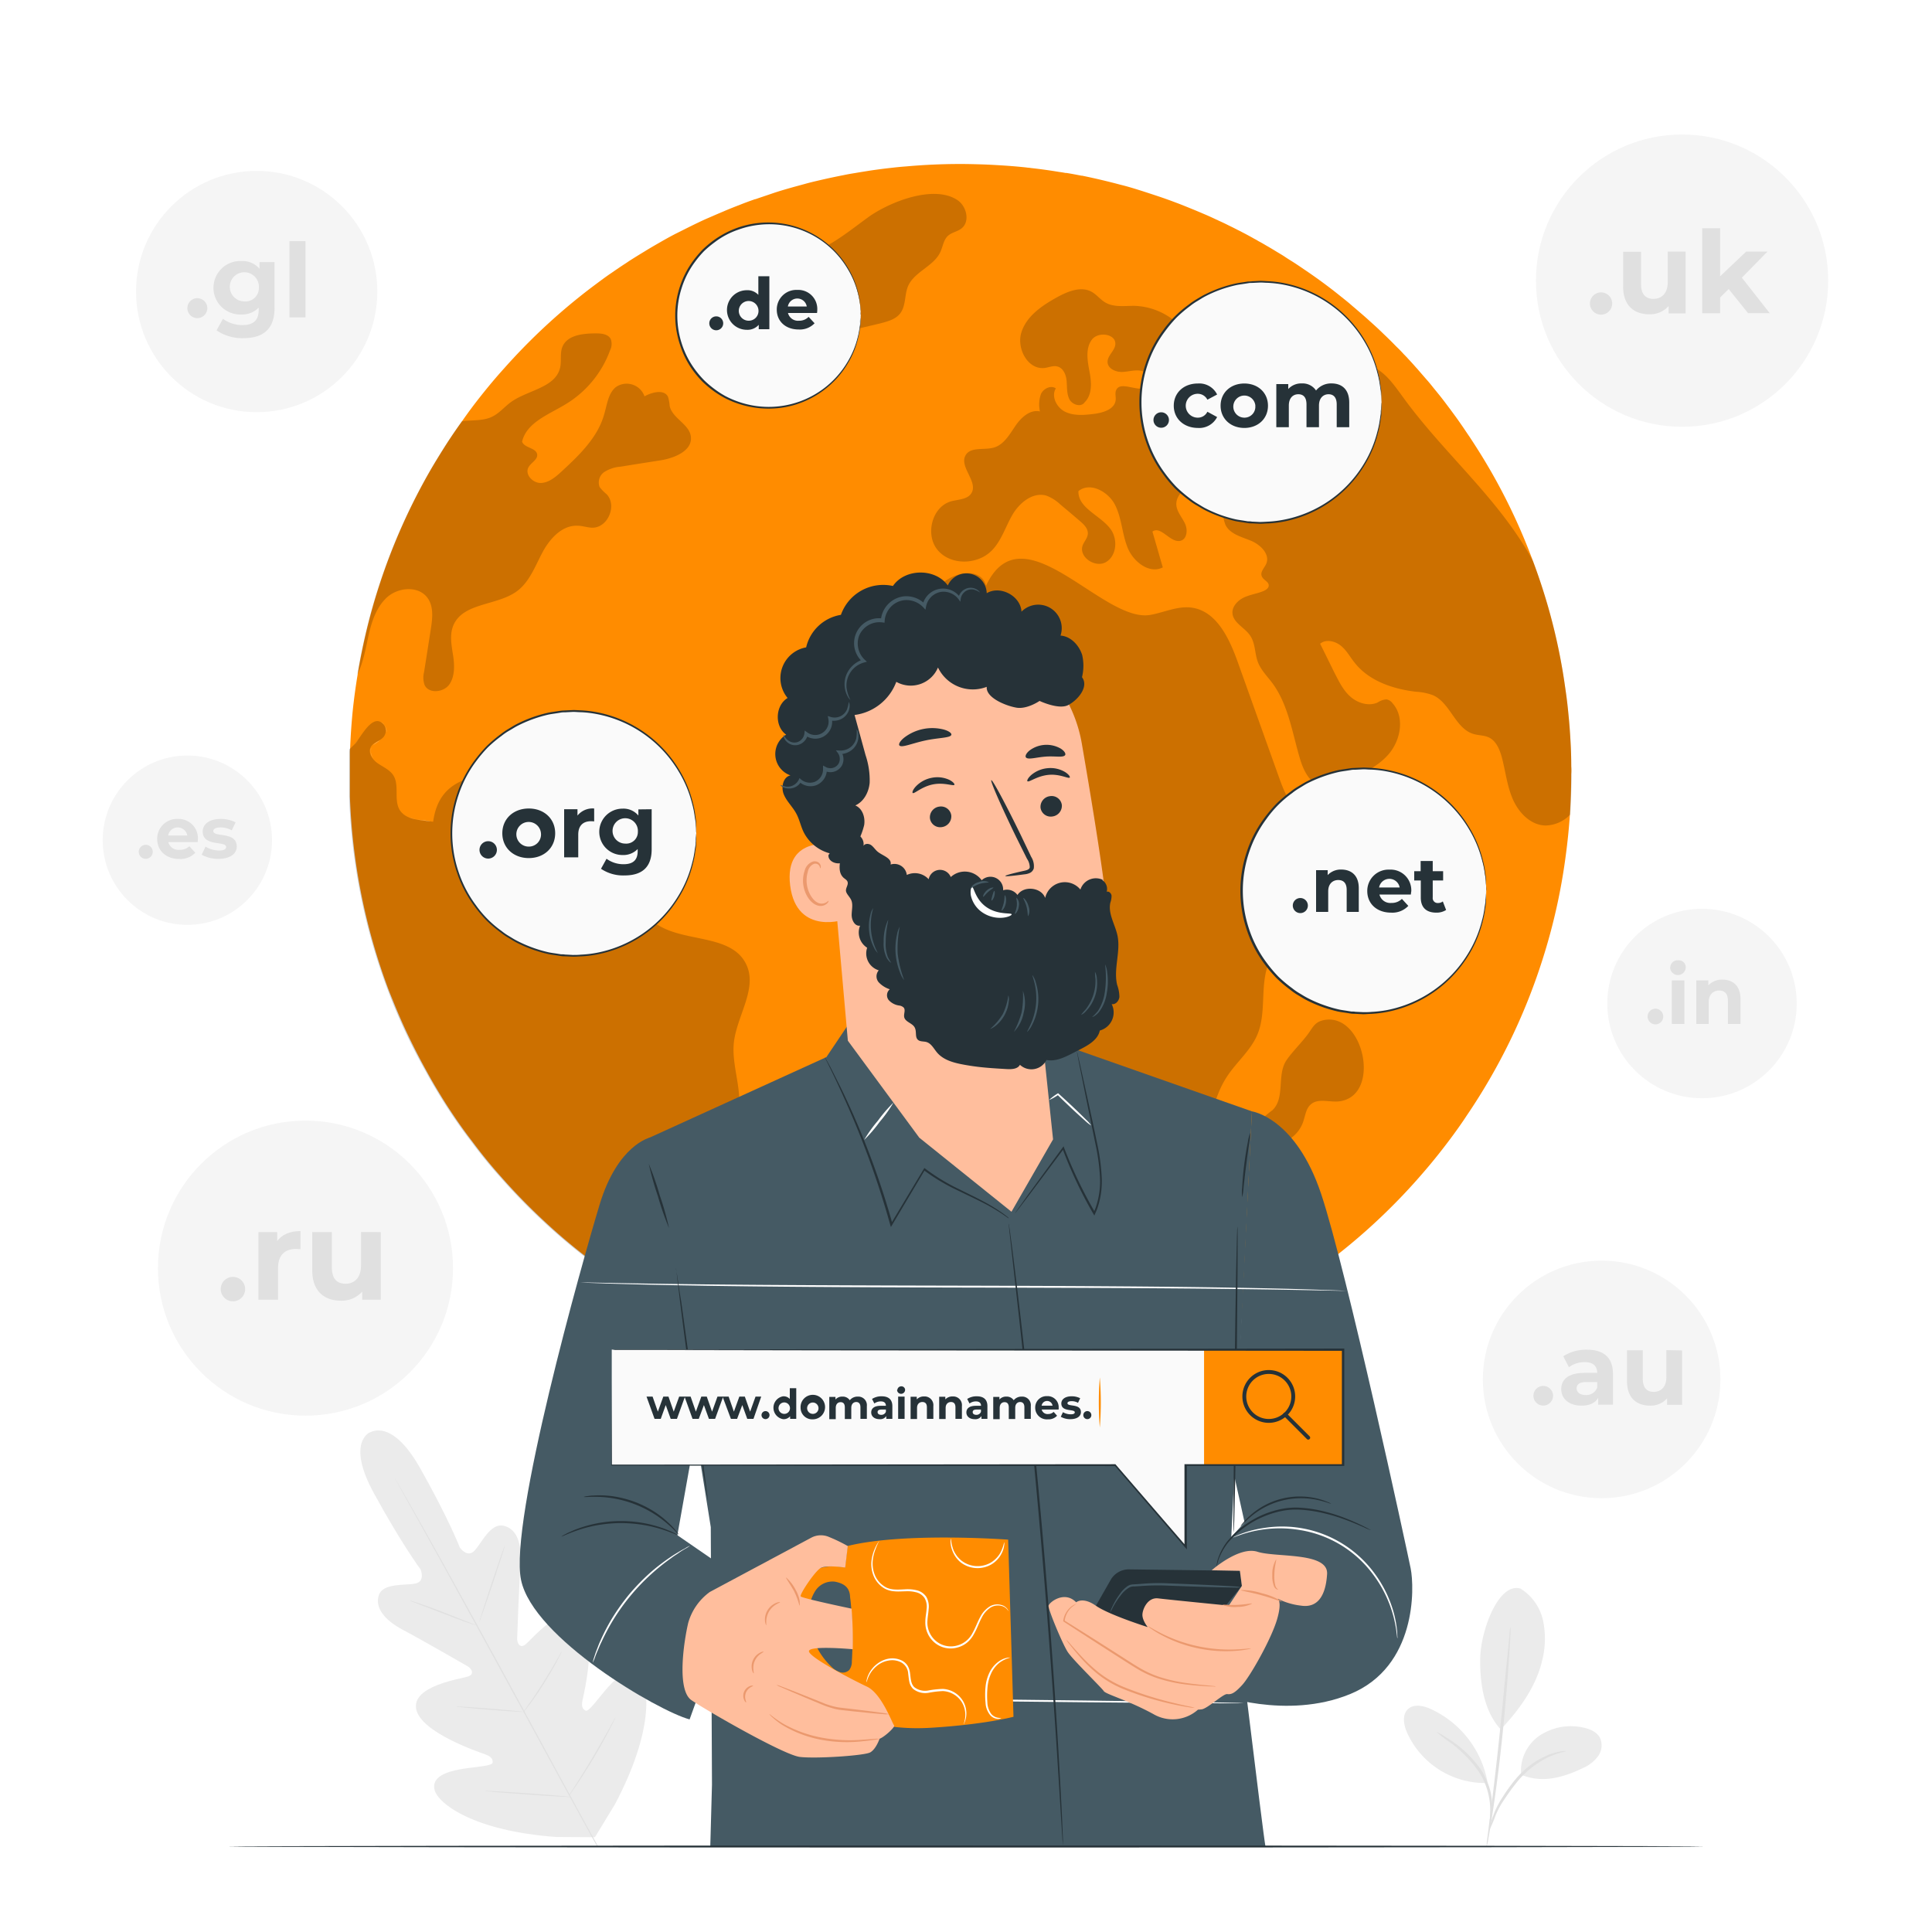 <svg xmlns="http://www.w3.org/2000/svg" xmlns:xlink="http://www.w3.org/1999/xlink" xmlns:svgjs="http://svgjs.com/svgjs" class="animated" id="freepik_stories-domain-names" viewBox="0 0 500 500"><style>svg#freepik_stories-domain-names:not(.animated) .animable {opacity: 0;}svg#freepik_stories-domain-names.animated #freepik--World--inject-22 {animation: 6s Infinite linear spin;animation-delay: 0s;}svg#freepik_stories-domain-names.animated #freepik--Character--inject-22 {animation: 6s Infinite linear wind;animation-delay: 0s;}svg#freepik_stories-domain-names.animated #freepik--Browser--inject-22 {animation: 3s Infinite linear floating;animation-delay: 0s;}svg#freepik_stories-domain-names.animated #freepik--Bubbles--inject-22 {animation: 6s Infinite linear heartbeat;animation-delay: 0s;} @keyframes spin { from { transform: rotate(0); } to { transform: rotate(360deg); } } @keyframes wind { 0% { transform: rotate( 0deg ); } 25% { transform: rotate( 1deg ); } 75% { transform: rotate( -1deg ); } } @keyframes floating { 0% { opacity: 1; transform: translateY(0px); } 50% { transform: translateY(-10px); } 100% { opacity: 1; transform: translateY(0px); } } @keyframes heartbeat { 0% { transform: scale(1); } 10% { transform: scale(1.1); } 30% { transform: scale(1); } 40% { transform: scale(1); } 50% { transform: scale(1.1); } 60% { transform: scale(1); } 100% { transform: scale(1); } }</style><g id="freepik--background-complete--inject-22" class="animable" style="transform-origin: 252.441px 250.484px;"><g id="elfjg2e05v989"><circle cx="48.49" cy="217.44" r="21.91" style="fill: rgb(245, 245, 245); transform-origin: 48.49px 217.44px; transform: rotate(-22.08deg);" class="animable" id="elq8acbf22kl"></circle></g><path d="M35.91 220.45a1.81 1.81.0 013.62.0 1.81 1.81.0 11-3.62.0z" style="fill: rgb(224, 224, 224); transform-origin: 37.72px 220.45px;" id="el19owl8vg1tjj" class="animable"></path><path d="M51.16 217.93h-7.6a2.68 2.68.0 002.88 2A3.4 3.4.0 0049 219l1.55 1.68a5.26 5.26.0 01-4.14 1.62c-3.47.0-5.73-2.18-5.73-5.17A5.12 5.12.0 0146 211.94a5 5 0 015.22 5.21C51.21 217.37 51.18 217.69 51.16 217.93zm-7.64-1.7h4.95a2.51 2.51.0 00-4.95.0z" style="fill: rgb(224, 224, 224); transform-origin: 45.952px 217.123px;" id="el9l4ci0v6odn" class="animable"></path><path d="M52.19 221.2l1-2.09a6.82 6.82.0 003.49 1c1.34.0 1.84-.36 1.84-.92.0-1.64-6.06.0-6.06-4 0-1.9 1.72-3.25 4.65-3.25a8.24 8.24.0 013.86.88l-1 2.07a5.77 5.77.0 00-2.89-.75c-1.31.0-1.87.41-1.87.94.0 1.71 6.06.0 6.06 4 0 1.87-1.73 3.19-4.74 3.19A8.66 8.66.0 0152.19 221.2z" style="fill: rgb(224, 224, 224); transform-origin: 56.73px 217.105px;" id="el0g5kviaxyo9c" class="animable"></path><circle cx="79.06" cy="328.19" r="38.18" style="fill: rgb(245, 245, 245); transform-origin: 79.06px 328.19px;" id="elc4tyjkhkuq" class="animable"></circle><path d="M57.13 333.44a3.16 3.16.0 016.31.0 3.16 3.16.0 11-6.31.0z" style="fill: rgb(224, 224, 224); transform-origin: 60.285px 333.618px;" id="el8w6ep2f9xgg" class="animable"></path><path d="M77.76 318.6v4.69c-.43.0-.75-.07-1.14-.07-2.8.0-4.66 1.53-4.66 4.88v8.26H66.89v-17.5h4.85v2.31C73 319.48 75.05 318.6 77.76 318.6z" style="fill: rgb(224, 224, 224); transform-origin: 72.325px 327.48px;" id="elfz11k034okg" class="animable"></path><path d="M98.54 318.86v17.5H93.73v-2.08a7.1 7.1.0 01-5.44 2.34c-4.39.0-7.48-2.47-7.48-7.87v-9.89h5.08V328c0 2.93 1.3 4.23 3.54 4.23s4-1.49 4-4.72v-8.65z" style="fill: rgb(224, 224, 224); transform-origin: 89.675px 327.741px;" id="elb7jbv1htriq" class="animable"></path><circle cx="414.5" cy="356.99" r="30.74" style="fill: rgb(245, 245, 245); transform-origin: 414.5px 356.99px;" id="el1n6jjs56pcy" class="animable"></circle><path d="M396.85 361.22a2.54 2.54.0 015.08.0 2.54 2.54.0 11-5.08.0z" style="fill: rgb(224, 224, 224); transform-origin: 399.39px 361.22px;" id="el8dmel86m90b" class="animable"></path><path d="M417.43 355.53v8h-3.82v-1.75c-.76 1.28-2.23 2-4.3 2-3.3.0-5.26-1.83-5.26-4.27s1.75-4.21 6.05-4.21h3.25c0-1.76-1.05-2.78-3.25-2.78a6.79 6.79.0 00-4.06 1.31L404.57 351a10.86 10.86.0 016.08-1.7C414.94 349.28 417.43 351.27 417.43 355.53zm-4.08 3.59v-1.44h-2.81c-1.91.0-2.51.71-2.51 1.65s.86 1.7 2.3 1.7A3 3 0 00413.35 359.12z" style="fill: rgb(224, 224, 224); transform-origin: 410.74px 356.539px;" id="el1y3jih5fdz" class="animable"></path><path d="M435.32 349.49v14.08h-3.88V361.9a5.68 5.68.0 01-4.37 1.88c-3.54.0-6-2-6-6.33v-8h4.08v7.35c0 2.36 1.05 3.41 2.85 3.41s3.25-1.21 3.25-3.8v-7z" style="fill: rgb(224, 224, 224); transform-origin: 428.195px 356.596px;" id="elahnx51y47w6" class="animable"></path><circle cx="440.48" cy="259.71" r="24.51" style="fill: rgb(245, 245, 245); transform-origin: 440.48px 259.71px;" id="el5tdfxl9c793" class="animable"></circle><path d="M426.4 263.08a2 2 0 014.05.0 2 2 0 11-4.05.0z" style="fill: rgb(224, 224, 224); transform-origin: 428.425px 263.08px;" id="el6354l0292kq" class="animable"></path><path d="M432.27 250.34a1.87 1.87.0 012-1.82 1.82 1.82.0 012 1.76 2 2 0 01-4.05.06zm.4 3.38h3.25V265h-3.25z" style="fill: rgb(224, 224, 224); transform-origin: 434.245px 256.756px;" id="el1n3t05bvvqfj" class="animable"></path><path d="M450.44 258.53V265h-3.26v-6c0-1.82-.83-2.65-2.28-2.65s-2.69 1-2.69 3V265H439V253.72h3.11V255a4.94 4.94.0 013.72-1.48C448.44 253.56 450.44 255.1 450.44 258.53z" style="fill: rgb(224, 224, 224); transform-origin: 444.72px 259.258px;" id="elqhgif4c82gp" class="animable"></path><circle cx="66.43" cy="75.45" r="31.22" style="fill: rgb(245, 245, 245); transform-origin: 66.43px 75.45px;" id="elzip15wtvzga" class="animable"></circle><path d="M48.49 79.75a2.58 2.58.0 015.16.0 2.58 2.58.0 11-5.16.0z" style="fill: rgb(224, 224, 224); transform-origin: 51.07px 79.75px;" id="elctj69981wd6" class="animable"></path><path d="M71.05 67.83V79.75c0 5.32-2.87 7.76-8 7.76a11.71 11.71.0 01-7-2l1.64-3a8.6 8.6.0 005.06 1.62c2.92.0 4.2-1.33 4.2-3.91v-.61a5.91 5.91.0 01-4.52 1.78 6.92 6.92.0 110-13.83 5.72 5.72.0 014.73 2V67.83zM67 74.53A3.77 3.77.0 1063.2 78 3.47 3.47.0 0067 74.53z" style="fill: rgb(224, 224, 224); transform-origin: 63.149px 77.533px;" id="el473yfdq1r3e" class="animable"></path><path d="M74.91 62.41h4.15V82.14H74.91z" style="fill: rgb(224, 224, 224); transform-origin: 76.985px 72.275px;" id="ely37qe90059c" class="animable"></path><g id="el9nv8tlchuw8"><circle cx="435.32" cy="72.63" r="37.82" style="fill: rgb(245, 245, 245); transform-origin: 435.32px 72.63px; transform: rotate(-23.06deg);" class="animable" id="elvl6riytbet"></circle></g><path d="M411.48 78.38a2.88 2.88.0 015.75.0 2.88 2.88.0 11-5.75.0z" style="fill: rgb(224, 224, 224); transform-origin: 414.355px 78.55px;" id="elx8hp0l7cm4j" class="animable"></path><path d="M436.23 65.1v16h-4.39v-1.9a6.42 6.42.0 01-4.95 2.14c-4 0-6.82-2.25-6.82-7.18v-9h4.63v8.33c0 2.67 1.19 3.86 3.23 3.86s3.68-1.37 3.68-4.3V65.1z" style="fill: rgb(224, 224, 224); transform-origin: 428.15px 73.221px;" id="el6rnfvd0ygds" class="animable"></path><path d="M447.38 74.8 445.16 77v4.06h-4.63v-22h4.63V71.51l6.76-6.41h5.51l-6.64 6.76L458 81.05h-5.6z" style="fill: rgb(224, 224, 224); transform-origin: 449.265px 70.06px;" id="elz6xsclhc359" class="animable"></path><path d="M95.75 370.67s-6.23 2.52 1 15.75 12.1 19.75 12.1 19.75 1.29 3.08-1.31 3.64-8.41-.22-9.49 3 1.37 6.44 6.34 9.06S120 430.66 121 431.22s1.92 2 .2 2.63-14.66 2.36-13.49 8.45 16.22 11.13 17.85 11.72 2 1.25 1.93 2.15-4.51 1.05-8.17 1.68-7.8 2-6.83 5.46 10 10.55 31.48 12.1l10 .06 5.22-8.59c10.06-19.06 8.81-30.46 6.39-33.11s-5.78.13-8.25 2.9-4.94 6.43-5.75 6.05-1.18-1.08-.81-2.77 4-17.13-.5-21.35-12.84 5.87-14.3 7-2.17-.47-2.13-1.56.46-13.43.86-19-.89-9.35-4.34-10.17-5.73 4.53-7.58 6.46-3.77-.81-3.77-.81-2.94-7.62-10.37-20.72-13-9-13-9" style="fill: rgb(235, 235, 235); transform-origin: 130.266px 422.831px;" id="elrtwa42eol4c" class="animable"></path><path d="M154.52 477.81c-5.42-9.64-14.76-26.94-22.86-41.75s-15.44-28.21-20.81-37.88c-2.68-4.82-4.85-8.73-6.37-11.44l-1.72-3.12-.45-.81a2.77 2.77.0 01-.14-.28l.17.26.47.8 1.78 3.09c1.54 2.68 3.75 6.57 6.46 11.39 5.41 9.65 12.79 23 20.88 37.84S149.34 468 154.71 477.7" style="fill: rgb(224, 224, 224); transform-origin: 128.44px 430.17px;" id="el7lw6kds25zu" class="animable"></path><path d="M106.07 414.23a2.84 2.84.0 01.7.18c.45.13 1.09.33 1.88.6 1.57.53 3.73 1.32 6.1 2.24l6 2.36 1.84.71a3.08 3.08.0 01.66.28 3 3 0 01-.7-.17c-.45-.13-1.09-.34-1.88-.61-1.57-.55-3.71-1.37-6.08-2.28s-4.44-1.71-6.06-2.32l-1.84-.7A3.36 3.36.0 01106.07 414.23z" style="fill: rgb(224, 224, 224); transform-origin: 114.66px 417.415px;" id="elxbxw7nscupr" class="animable"></path><path d="M124 419.94c-.08.0 1.35-4.54 3.2-10.09s3.41-10 3.5-10-1.36 4.54-3.21 10.09S124 420 124 419.94z" style="fill: rgb(224, 224, 224); transform-origin: 127.35px 409.895px;" id="el70spi66x59a" class="animable"></path><path d="M135.36 443.25a4.14 4.14.0 01.39-.63c.31-.44.69-1 1.15-1.65 1-1.4 2.28-3.33 3.66-5.52s2.57-4.2 3.42-5.67c.39-.69.73-1.27 1-1.74a3.27 3.27.0 01.4-.62 3.74 3.74.0 01-.29.68c-.21.43-.52 1-.92 1.79-.8 1.5-2 3.54-3.35 5.73s-2.73 4.11-3.74 5.48c-.51.68-.93 1.22-1.23 1.59A3.63 3.63.0 01135.36 443.25z" style="fill: rgb(224, 224, 224); transform-origin: 140.37px 435.335px;" id="el88fvhv239hv" class="animable"></path><path d="M118.05 441.64a3.25 3.25.0 01.68.0l1.86.1c1.56.1 3.72.25 6.1.44s4.55.38 6.11.54l1.84.19a3.32 3.32.0 01.68.12 3.44 3.44.0 01-.69.0l-1.85-.1c-1.57-.1-3.73-.26-6.11-.45s-4.54-.38-6.1-.53l-1.85-.2A3 3 0 01118.05 441.64z" style="fill: rgb(224, 224, 224); transform-origin: 126.685px 442.335px;" id="elfa0lutt7xbu" class="animable"></path><path d="M125.51 463.49a4.85 4.85.0 01.87.0l2.38.12c2 .11 4.77.29 7.83.5s5.83.43 7.83.6l2.37.22a4.06 4.06.0 01.86.12 4.85 4.85.0 01-.87.0l-2.38-.12c-2-.11-4.77-.29-7.83-.51s-5.83-.42-7.83-.59l-2.37-.22A4.87 4.87.0 01125.51 463.49z" style="fill: rgb(224, 224, 224); transform-origin: 136.58px 464.27px;" id="elczetfqdahw" class="animable"></path><path d="M147.13 464.86a7.88 7.88.0 01.48-.81l1.37-2.14c1.16-1.82 2.75-4.33 4.42-7.15s3.14-5.41 4.18-7.29l1.23-2.23a5.46 5.46.0 01.48-.8 5.11 5.11.0 01-.37.86c-.26.54-.65 1.32-1.15 2.27-1 1.92-2.42 4.53-4.1 7.35s-3.3 5.32-4.51 7.11c-.6.89-1.1 1.6-1.45 2.09A4.69 4.69.0 01147.13 464.86z" style="fill: rgb(224, 224, 224); transform-origin: 153.21px 454.65px;" id="el6f7jdz7ul1b" class="animable"></path><path d="M393.51 411.13a13 13 0 015.84 8.32 23 23 0 01-.26 10.37c-1.51 6.57-6 12.87-10.72 17.74-5.06-5.53-5.39-14.21-5.28-18.63.17-7 4.72-19.49 10.42-17.8" style="fill: rgb(235, 235, 235); transform-origin: 391.447px 429.267px;" id="elfn3oiyh0dx" class="animable"></path><path d="M393.66 459.28a11.07 11.07.0 014.73-10.07 14.71 14.71.0 0111.16-2.16c1.77.34 3.64 1.08 4.5 2.66a4.74 4.74.0 01-.46 4.78 9.55 9.55.0 01-3.93 3.08c-5.2 2.51-10.69 4-16 1.71" style="fill: rgb(235, 235, 235); transform-origin: 404.055px 453.577px;" id="el6zz77oamihl" class="animable"></path><path d="M385.29 473.94a22.05 22.05.0 011.25-4.28 20.92 20.92.0 012.2-4.35 44.22 44.22.0 013.47-4.83 22.13 22.13.0 018.68-6.39 17 17 0 013.17-.85 3.51 3.51.0 011.21-.05c0 .13-1.69.32-4.18 1.4a23.86 23.86.0 00-8.31 6.38 56.3 56.3.0 00-3.46 4.72 22 22 0 00-2.28 4.17A33.61 33.61.0 01385.29 473.94z" style="fill: rgb(224, 224, 224); transform-origin: 395.28px 463.55px;" id="elyrmanrk975" class="animable"></path><path d="M390.89 421a12.91 12.91.0 010 2.25c-.07 1.45-.19 3.55-.37 6.14-.35 5.17-.92 12.31-1.74 20.18s-1.78 15-2.57 20.11c-.4 2.57-.74 4.64-1 6.06a11.58 11.58.0 01-.49 2.21 14.19 14.19.0 01.2-2.25c.2-1.57.46-3.62.77-6.09.66-5.14 1.52-12.25 2.34-20.11s1.45-14.87 2-20.16c.25-2.47.45-4.53.61-6.11A12.16 12.16.0 01390.89 421z" style="fill: rgb(224, 224, 224); transform-origin: 387.83px 449.475px;" id="elty6umvkhdgn" class="animable"></path><path d="M384.91 460.89a25.92 25.92.0 00-14.65-18.61c-1.91-.86-4.39-1.38-5.9.06s-1.1 4-.29 5.89a22.13 22.13.0 0020.72 13.21" style="fill: rgb(235, 235, 235); transform-origin: 374.127px 451.442px;" id="el76903riltcy" class="animable"></path><path d="M371.75 448.22c0-.05.41.14 1.07.51s1.6 1 2.73 1.73a29.2 29.2.0 017.64 7.43 18.2 18.2.0 012.45 5.39 17.63 17.63.0 01.55 4.8 17.25 17.25.0 01-.36 3.22 3.63 3.63.0 01-.32 1.14c-.15.0.19-1.68.15-4.36a18 18 0 00-3.1-9.78 32.74 32.74.0 00-7.33-7.41A36.8 36.8.0 01371.75 448.22z" style="fill: rgb(224, 224, 224); transform-origin: 378.972px 460.326px;" id="el33r6jlpbf32" class="animable"></path></g><g id="freepik--World--inject-22" class="animable" style="transform-origin: 248.535px 200.44px;"><path d="M406.64 198.32q0-3.42-.21-6.79c-.12-2.24-.29-4.48-.52-6.7-.17-1.81-.37-3.58-.62-5.36s-.53-3.75-.84-5.6a152.16 152.16.0 00-3.69-16.43q-.88-3.09-1.88-6.14t-2.13-6.05h0c-.15-.38-.27-.76-.43-1.13a154 154 0 00-12.76-26q-1.62-2.62-3.31-5.18c-.7-1-1.42-2.13-2.15-3.15-.92-1.36-1.9-2.66-2.88-4-.77-1-1.55-2.08-2.35-3.08-.55-.7-1.13-1.4-1.7-2.1s-1.25-1.58-1.95-2.35l-2.11-2.43a9 9 0 00-.67-.75c-.73-.85-1.5-1.68-2.28-2.51a.77.77.0 00-.23-.25c-.2-.22-.42-.45-.65-.67-.62-.7-1.3-1.38-1.95-2-1.08-1.11-2.18-2.21-3.3-3.26-.93-.92-1.88-1.8-2.86-2.68s-1.7-1.55-2.58-2.3-1.7-1.48-2.57-2.2c-1-.9-2.13-1.78-3.23-2.66h0c-3-2.42-6.16-4.73-9.36-6.88-.8-.55-1.58-1.08-2.38-1.6s-1.62-1-2.43-1.55-1.62-1-2.45-1.51-1.65-1-2.48-1.47c-.67-.4-1.32-.78-2-1.13a9.51 9.51.0 00-1-.57c-1.42-.81-2.87-1.58-4.33-2.31-.72-.37-1.45-.75-2.2-1.1-.92-.47-1.88-.93-2.83-1.35a1.81 1.81.0 00-.42-.2c-.85-.4-1.71-.8-2.58-1.18-1.23-.52-2.45-1.05-3.68-1.55-1.4-.57-2.8-1.15-4.23-1.68-1.58-.6-3.16-1.17-4.76-1.7s-3.23-1.07-4.85-1.58-3.26-1-4.91-1.4c-3.25-.87-6.56-1.65-9.89-2.33a1.09 1.09.0 01-.17.0c-1.28-.25-2.56-.5-3.83-.7a1.57 1.57.0 00-.25.0c-.55-.1-1.13-.2-1.7-.27-2.38-.4-4.79-.73-7.21-1a8.16 8.16.0 00-.88-.1c-.7-.1-1.4-.15-2.13-.23-1.6-.15-3.2-.27-4.83-.37s-3.38-.2-5.08-.25-3.55-.1-5.33-.1q-7.06.0-14 .62c-1.1.08-2.18.18-3.25.3s-2.26.25-3.38.4-2.26.3-3.36.48-2.22.35-3.35.55c-.95.15-1.93.32-2.88.52q-3.53.69-7 1.51c-1.08.25-2.16.52-3.23.82s-2.15.58-3.21.88c-1.77.5-3.5 1-5.23 1.6h0c-1.4.48-2.83.95-4.21 1.43a.19.19.0 00-.1.0c-1.43.5-2.8 1-4.2 1.57l-.23.08c-1.28.5-2.55 1-3.8 1.55-1.58.65-3.13 1.35-4.66 2-1.3.6-2.58 1.21-3.83 1.83s-2.7 1.35-4 2l-.15.08c-1.28.67-2.55 1.38-3.8 2.1s-2.58 1.48-3.86 2.28h0c-1.21.73-2.38 1.45-3.56 2.2-.45.28-.88.58-1.33.88-1.25.8-2.45 1.63-3.68 2.48-1.5 1-2.95 2.1-4.4 3.18q-1.92 1.43-3.76 2.9a157.78 157.78.0 00-19.67 18.65c-2.13 2.35-4.13 4.75-6.08 7.21-1.66 2.1-3.26 4.23-4.78 6.43q-2.07 2.88-4 5.85c-1.28 2-2.51 4-3.7 6a156.89 156.89.0 00-13.72 30.59c-1.22 3.74-2.31 7.55-3.24 11.41s-1.74 7.77-2.39 11.74h0q-.78 4.67-1.28 9.44c-.32 3.25-.55 6.48-.67 9.79a15.07 15.07.0 001.28-1.2 26.82 26.82.0 001.88-2.6 3.62 3.62.0 01-.22.32c-.21.32-.42.62-.62.91-.33.48-.63.89-.89 1.2l-.15.17c-.24.25-.48.48-.7.69l-.58.51v0a8.65 8.65.0 00-.05.88c0 .47.0.94.0 1.42s0 .95.0 1.43c0 1 0 1.9.0 2.86.0.77.0 1.54.0 2.31s0 1.55.0 2.32c0 .37.0.72.0 1.1a157.88 157.88.0 0010.06 50.19c.39 1 .81 2 1.21 3q2.08 5.18 4.52 10.15c1.25 2.55 2.55 5.07 3.93 7.54 1.56 2.88 3.26 5.71 5 8.49 2.2 3.43 4.5 6.78 7 10 2.3 3.1 4.76 6.13 7.33 9a155.81 155.81.0 0011.19 11.51c.87.81 1.75 1.62 2.64 2.41q4 3.57 8.25 6.85h0c1.6 1.28 3.23 2.48 4.88 3.66q1.95 1.41 3.94 2.75t4 2.63c.95.6 1.91 1.18 2.88 1.75a158 158 0 0081.13 22.4 157.43 157.43.0 0074.22-18.47h0a158.18 158.18.0 0014-8.43 157.51 157.51.0 0031.67-28.16c2.65-3.06 5.16-6.24 7.56-9.49 1.23-1.68 2.43-3.36 3.55-5.08a155.47 155.47.0 0019.68-40.48 153.83 153.83.0 006-26.81c.48-3.55.85-7.16 1.1-10.79v0c.2-3.46.33-6.91.33-10.41C406.69 199.77 406.69 199 406.64 198.32zM1e2 189.52a3 3 0 000-.42 2.83 2.83.0 00-.15-.82 2.5 2.5.0 00-.41-.73 3.11 3.11.0 00-.81-.69 1.85 1.85.0 00-.82-.23 2.27 2.27.0 011.63.92A2.53 2.53.0 011e2 189.52zm11.26 23a28.85 28.85.0 01-4.25-.63 7.14 7.14.0 01-1.88-.77C106.78 212.12 109.13 212.26 111.22 212.49zm-13-20.81a5.16 5.16.0 00.46-.29 12.17 12.17.0 00-2.21 1.48A6.84 6.84.0 0198.22 191.68zm-.37 5.81a5.2 5.2.0 01-1.12-1.08 4.37 4.37.0 01-.54-.83 2.73 2.73.0 01-.24-1.74 1.53 1.53.0 01.11-.27c-.55 1.39.52 3 1.79 3.92.76.55 1.61 1 2.39 1.5C99.46 198.48 98.61 198 97.85 197.49zm67 129.64a23.33 23.33.0 01-.11-2.76 14.52 14.52.0 012.69-8.54 10 10 0 011-1.08C165.32 317.7 164.38 322.39 164.83 327.13zm6-14.12c1.43-.72 3-1.12 4.23-2.23C173.89 311.89 172.27 312.29 170.84 313zm5.91-5.79v0-.14s0-.08.0-.11v0s0 .09.0.13S176.76 307.16 176.75 307.22zm.5-5.26s0-.1.0-.14A6.32 6.32.0 01179 298a9 9 0 014.35-1.83c.51-.12 1-.25 1.51-.39-2.05.6-4.31.77-5.86 2.22A6.5 6.5.0 00177.25 302zm16.83-47.68a9.26 9.26.0 00-5.44-9.15 9.26 9.26.0 015.44 9.15z" style="fill: #FF8C00; transform-origin: 248.618px 200.44px;" id="elar7egzg6o4s" class="animable"></path><g id="elwrrnua35mko"><g style="opacity: 0.2; transform-origin: 285.379px 233.052px;" class="animable" id="el55hz8y75434"><path d="M346.29 232.81c6.24-5.4 8.76-17.61 1-20.43-2.94-1.07-6.32-.21-9.23-1.34-3.8-1.47-5.57-5.74-6.95-9.57q-5.4-15.1-10.81-30.21c-2.17-6.07-5.47-13.1-11.85-14-3.61-.51-7.12 1.22-10.71 1.87-12.36 2.25-33.15-27.67-42.56-7.53-1.31-5.47-10.21-3.42-13.05 1.44s-3.44 11.3-7.95 14.68c-3.43 2.57-8.47 2.73-11.28 6-2 2.29-2.31 5.52-2.56 8.53q-.72 8.63-1.43 17.26c-.39 4.64-.7 9.61 1.59 13.66s8.3 6.3 11.74 3.16c1.58-1.44 2.25-3.63 3.54-5.34a9 9 0 019.24-3.18c2.81.74 5.05 2.82 7 5 16.09 17.32 21.85 42 22.56 65.63.13 4.32.14 8.77 1.73 12.79 1.86 4.72 5.8 8.53 6.95 13.47.89 3.79.05 8 1.68 11.5 3 6.52 13 6.8 18.45 2.13s7.34-12.2 8.44-19.29 1.82-14.56 5.79-20.54c2.46-3.7 6.08-6.67 7.8-10.77 2.4-5.74.62-12.54 2.86-18.34C331.29 241.62 340.05 238.21 346.29 232.81z" id="elgl1vho9ev0b" class="animable" style="transform-origin: 285.379px 233.052px;"></path></g></g><g id="eljdmbqx31jl"><g style="opacity: 0.2; transform-origin: 142.198px 261.43px;" class="animable" id="elmtdrin0ooe"><path d="M151.64 325.45h0c1.6 1.28 3.23 2.48 4.88 3.66q1.95 1.41 3.94 2.75t4 2.63c.95.6 1.91 1.18 2.88 1.75-.12-.27-.25-.52-.37-.8-3.48-7.63-3.68-18.65 3.8-22.43 1.43-.72 3-1.12 4.23-2.23 3.33-3.15.6-9.66 3.93-12.81 1.88-1.75 4.81-1.63 7.13-2.68 4.19-1.93 5.54-7.28 5.21-11.89s-1.85-9.14-1.33-13.72c.83-6.93 6.24-14 3.13-20.22-3.48-7-13.61-5.86-20.75-9-10-4.38-13-16.75-19.55-25.48-5.83-7.81-19.45-16.4-29.81-14-7.51 1.7-10.09 6.18-10.86 11.69l-1-.15c-2.78-.3-6-.46-7.56-2.76-1.78-2.68.0-6.66-1.86-9.28-1-1.38-2.6-2-4-3s-2.5-2.75-1.68-4.2c.68-1.23 2.43-1.48 3.31-2.61a2.57 2.57.0 000-3.13c-2.86-3.38-6 3.51-7.61 5.14a15.07 15.07.0 01-1.28 1.2v0a8.65 8.65.0 00-.05.88c0 .94.0 1.9.0 2.85s0 1.9.0 2.86c0 .77.0 1.54.0 2.31s0 1.55.0 2.32c0 .37.0.72.0 1.1a157.55 157.55.0 0010.06 50.19 151.91 151.91.0 009.66 20.72c1.56 2.88 3.26 5.71 5 8.49 2.2 3.43 4.5 6.78 7 10 2.3 3.1 4.76 6.13 7.33 9a155.81 155.81.0 0011.19 11.51c3.48 3.26 7.11 6.33 10.89 9.26" id="el5c9w0ukrfa" class="animable" style="transform-origin: 142.198px 261.43px;"></path></g></g><g id="elm2t91dvzfxk"><g style="opacity: 0.2; transform-origin: 135.654px 132.574px;" class="animable" id="el6xplcpnebpw"><path d="M100.33 154.44c3-2.53 8.06-2.83 10.33.32 1.63 2.26 1.26 5.33.83 8.09-.58 3.7-1.15 7.41-1.75 11.11a5.71 5.71.0 00.15 3.33c1.1 2.35 5 1.9 6.43-.2s1.33-5 .93-7.53-.93-5.29.07-7.69c2.51-6 11.39-5.05 16.55-8.93 3.2-2.41 4.63-6.44 6.53-10s5.08-7.06 9.09-6.88c1.35.0 2.68.55 4 .5 3.95-.13 6.26-5.91 3.45-8.71a10.26 10.26.0 01-1.75-1.8 3.28 3.28.0 011.25-3.93 9.26 9.26.0 014.21-1.35c3.38-.56 6.76-1.08 10.14-1.61 3.73-.57 8.51-2.5 8-6.23-.45-3.23-4.83-4.68-5.48-7.88a10.92 10.92.0 00-.43-2.36c-1-2-4.1-1.22-6.08-.12a4.89 4.89.0 00-7.43-2.38c-2 1.65-2.26 4.55-3 7-1.65 6-6.43 10.57-11 14.8-1.52 1.4-3.25 2.9-5.33 3s-4.25-2.13-3.3-4c.65-1.26 2.45-2 2.28-3.38-.25-1.76-3.31-1.63-3.91-3.31 1.2-5 6.88-7 11.24-9.66A27.18 27.18.0 00157.9 90.63a3.59 3.59.0 00.15-2.9c-.65-1.25-2.33-1.45-3.76-1.45-3.35.0-7.53.4-8.76 3.53-.65 1.67-.17 3.58-.57 5.33-1.18 5.2-8.31 5.78-12.67 8.88-1.7 1.21-3 2.88-4.9 3.81-2 1-4.41.9-6.66 1.07-.4.0-.8.08-1.2.13q-2.07 2.88-4 5.85c-1.28 2-2.51 4-3.7 6a156.62 156.62.0 00-13.72 30.59c-1.22 3.74-2.31 7.55-3.24 11.41s-1.74 7.78-2.39 11.74c1.55-3.2 2.25-7.16 2.86-10C96.17 160.92 97.4 157 100.33 154.44z" id="elsj45rtsvkl" class="animable" style="transform-origin: 135.654px 132.574px;"></path></g></g><g id="elyfewloqetqn"><g style="opacity: 0.2; transform-origin: 220.865px 75.029px;" class="animable" id="el9cjtb3yopxq"><path d="M233 81.07c1.49-2 1.06-4.78 2-7 1.61-3.76 6.61-5.11 8.35-8.82.67-1.43.83-3.18 2-4.24 1-.88 2.41-1.06 3.45-1.86 2.33-1.78 1.37-5.85-1.11-7.43-6.2-4-17.62.62-23 4.5-6.9 5-13.64 11-22.81 10.4-2.53-.16-5.15-.85-7.52.0s-3.83 4.45-1.79 6c1.13.84 2.74.61 4 1.2 2.36 1.09 2.6 4.51 1.45 6.85s-3.24 4.08-4.6 6.3a11.91 11.91.0 00-1.7 7.25 6.61 6.61.0 002.14 4.66c2.86 2.27 7.19.32 9.61-2.41s4.09-6.28 7.22-8.15a18 18 0 015.14-1.79l12-2.84C229.77 83.18 231.82 82.63 233 81.07z" id="el00ny0qvnmqis" class="animable" style="transform-origin: 220.865px 75.029px;"></path></g></g><g id="el4rpv67a1x92"><g style="opacity: 0.2; transform-origin: 323.845px 144.252px;" class="animable" id="elgkdd4z2ntqs"><path d="M406.64 198.32q0-3.42-.21-6.79c-.12-2.24-.29-4.48-.52-6.7-.17-1.81-.37-3.58-.62-5.36s-.53-3.75-.84-5.6a152.16 152.16.0 00-3.69-16.43q-.88-3.09-1.89-6.14t-2.12-6.05v0h0c-.8-1.51-1.65-3-2.58-4.43C385.39 126.88 372.62 116 363 102.65c-3.16-4.33-5.61-7.91-11.19-8.76-8.26-1.28-12.44 3.43-18.3-4.41-1.58-2.1-4.33-4-6.66-2.8.6 1.67 1.23 3.35 1.83 5a2.34 2.34.0 01.2 1.1c-.13 1.18-1.88 1.51-2.88.86a10.4 10.4.0 01-2.2-2.83 8.1 8.1.0 00-11.89-1 4.56 4.56.0 00-2.63-3.7 5.43 5.43.0 01-6.81 4.38c-.47-1.53 2.25-1.81 3.21-3.11s-.18-2.93-1.31-4a17.3 17.3.0 00-10.88-4.23c-2.53.0-5.26.42-7.46-.88-1.28-.75-2.18-2-3.48-2.73-2.78-1.57-6.26-.12-9.06 1.43-3.84 2.13-7.79 4.81-9.14 9s1.65 9.78 6 9.26c1.1-.15 2.25-.68 3.33-.38 1.55.43 2.25 2.23 2.37 3.83s0 3.28.73 4.68 3 2.11 3.9.78c2.06-2 1.81-5.23 1.28-8s-1.08-5.91.58-8.19 6.43-1.55 6.1 1.26c-.2 1.65-2.07 2.85-2 4.53s2.15 2.6 3.86 2.52 3.43-.67 5.08-.25 3 2.58 1.8 3.81c-2.08 2.35-7.48-1.68-8.56 1.25-.3.75.0 1.6-.08 2.4-.2 2.46-3.27 3.36-5.73 3.66s-5.05.52-7.28-.53-3.76-4-2.48-6.08c-1.25-.9-3.15.0-3.83 1.4a8 8 0 00-.28 4.56c-2.6-.58-4.93 1.62-6.4 3.8s-2.93 4.76-5.46 5.53-6.06-.27-7.38 2c-1.73 3 3.27 6.81 1.52 9.79-1 1.68-3.4 1.63-5.3 2.15-5 1.43-6.79 8.79-3.36 12.72s10.29 3.7 13.92.0c2.53-2.58 3.55-6.21 5.38-9.31s5.28-5.89 8.74-4.89a10.8 10.8.0 013.58 2.26c1.67 1.4 3.35 2.8 5 4.23 1.07.9 2.25 2 2.15 3.43-.1 1.12-1 2-1.35 3-1.05 3 3.33 5.91 6.08 4.26s3.06-5.89 1.18-8.49c-2.61-3.6-8.49-5.41-8.34-9.86 3-2.45 7.74.12 9.49 3.6s1.8 7.56 3.28 11.14 5.61 6.79 9.06 5c-.9-3.1-1.78-6.18-2.68-9.26 2.2-1.65 4.73 3.16 7.36 2.35 1.6-.5 1.8-2.8 1.1-4.35s-1.93-2.85-2.23-4.53c-.5-3.06 2.91-5.78 6-5.28s5.28 3.43 5.85 6.45a14.67 14.67.0 00.8 3.58c1.16 2.41 4.14 3.13 6.59 4.13s5 3.48 4 5.94c-.47 1.07-1.6 2.1-1.2 3.2s1.83 1.4 1.83 2.45c0 .7-.75 1.18-1.4 1.46-1.65.67-3.46.9-5.06 1.67s-3.05 2.31-2.93 4.06c.2 2.5 3.18 3.7 4.58 5.78s1.15 4.61 2 6.86c.8 2.08 2.45 3.7 3.78 5.48 4.15 5.66 5.13 12.94 7.15 19.65.91 3 2.56 6.41 5.66 7a9.58 9.58.0 005-1c4.48-1.78 9.13-3.68 12.26-7.31s4.21-9.59 1-13.17a2.54 2.54.0 00-1.53-1 4.6 4.6.0 00-2.35.82c-2.28 1-5.08.18-7-1.5s-3-4-4.16-6.23c-1.23-2.48-2.45-5-3.7-7.49 1.47-1.25 3.83-.72 5.35.5s2.43 3 3.66 4.51c3.73 4.66 9.86 6.71 15.79 7.41a15.08 15.08.0 014.46.92c4.43 2 5.71 8.57 10.39 10 1.3.4 2.75.32 4 .9 1.85.87 2.77 3 3.33 5 1 3.68 1.37 7.56 2.92 11.07s4.66 6.68 8.46 6.73a9.08 9.08.0 006.36-2.83v0c.2-3.46.33-6.91.33-10.41C406.69 199.77 406.69 199 406.64 198.32z" id="elpreqc6hcecj" class="animable" style="transform-origin: 323.845px 144.252px;"></path></g></g><g id="elxq845udvoq"><g style="opacity: 0.2; transform-origin: 339.641px 279.713px;" class="animable" id="elpq68wy1tya"><path d="M342.62 264c-2.36.47-2.83 1.85-4.11 3.6-1.67 2.27-4.05 4.55-5.57 6.79-2.58 3.8-.26 9.73-3.64 12.93a27.25 27.25.0 00-2.2 1.79 4 4 0 00.81 5.53 5.4 5.4.0 005.89.1 8.63 8.63.0 003.62-4.93c.44-1.43.69-3.06 1.82-4 1.94-1.7 4.95-.44 7.5-.8C357.59 283.42 352.93 261.94 342.62 264z" id="elbqj4u2nomf9" class="animable" style="transform-origin: 339.641px 279.713px;"></path></g></g></g><g id="freepik--Character--inject-22" class="animable" style="transform-origin: 249.997px 313.026px;"><path d="M168.2 294.41s-8.33 1.85-13 17.27-23.44 82.05-20.36 97.17 35.61 34 43.63 36.13l13.13-36.44-16.3-11.23L181.77 361z" style="fill: rgb(69, 90, 100); transform-origin: 163.05px 369.695px;" id="elx2wgfy7t2y" class="animable"></path><path d="M327.51 477.88c-.48-1.73-9.15-74-9.15-74L324 287.62l-48.37-17-7.63-5.81-48.62.57-5.51 8.2-46 20.95 16.08 100.69.31 66.63-.44 16z" style="fill: rgb(69, 90, 100); transform-origin: 247.69px 371.345px;" id="elj3qexgrp8d" class="animable"></path><path d="M324 287.62s11.32 1.59 17.93 21.42 22.15 91.91 23.15 96.87 1.58 25.44-15.68 32.52c-16.58 6.8-34.58.0-34.58.0V401.94l7.28-7.93-2.85-12.87z" style="fill: rgb(69, 90, 100); transform-origin: 340.157px 364.536px;" id="el8nux476ofz6" class="animable"></path><path d="M175.43 397.29c0 .1-1.61-.7-4.3-1.54a35.26 35.26.0 00-4.8-1.13 38.77 38.77.0 00-6-.45 39.23 39.23.0 00-6 .59 35 35 0 00-4.77 1.25c-2.67.9-4.21 1.73-4.26 1.64a5.81 5.81.0 011.06-.63 12.31 12.31.0 011.3-.63c.52-.22 1.1-.51 1.78-.73a32.07 32.07.0 014.8-1.37 32.88 32.88.0 0112.19-.14 31.56 31.56.0 014.84 1.25c.68.21 1.26.48 1.79.69a13.07 13.07.0 011.31.6A5.91 5.91.0 01175.43 397.29z" style="fill: rgb(38, 50, 56); transform-origin: 160.365px 395.652px;" id="elkr5wdssxxu" class="animable"></path><path d="M175.66 397.15c-.08.07-1-1.15-2.92-2.78a29.32 29.32.0 00-3.49-2.59 28.95 28.95.0 00-9.86-3.89 29.13 29.13.0 00-4.32-.5c-2.48-.08-4 .14-4 0a4.18 4.18.0 011.07-.21 9.8 9.8.0 011.28-.14c.49.0 1.06-.08 1.69-.05a24.45 24.45.0 014.4.39 28.41 28.41.0 015.21 1.47 28.86 28.86.0 014.81 2.49A25.31 25.31.0 01173 394.1a15 15 0 011.2 1.2 10.19 10.19.0 01.84 1A5 5 0 01175.66 397.15z" style="fill: rgb(38, 50, 56); transform-origin: 163.365px 392.068px;" id="elumxwalutg2j" class="animable"></path><path d="M354.72 396a15.33 15.33.0 01-1.73-.73c-1.1-.48-2.7-1.19-4.71-1.93a45.94 45.94.0 00-7.24-2.06 33.38 33.38.0 00-4.41-.56 18.36 18.36.0 00-4.71.28 24.69 24.69.0 00-14.12 8.26 16.39 16.39.0 00-2.45 4.4 14.42 14.42.0 01-.56 1.78 2.54 2.54.0 01.07-.48c.06-.31.14-.77.29-1.36a15.77 15.77.0 012.36-4.56 24.38 24.38.0 0114.31-8.55 18.58 18.58.0 014.85-.28 32.43 32.43.0 014.46.6 42.63 42.63.0 017.28 2.19c2 .79 3.59 1.54 4.67 2.09.54.27.95.49 1.23.65S354.73 395.94 354.72 396z" style="fill: rgb(38, 50, 56); transform-origin: 334.755px 397.8px;" id="el6ovkz5wbec" class="animable"></path><path d="M344.47 389.16c0 .09-1.37-.53-3.65-1a20.13 20.13.0 00-17 4.26c-1.79 1.49-2.68 2.66-2.75 2.6a3.34 3.34.0 01.58-.85 16.62 16.62.0 011.93-2 19.26 19.26.0 0117.33-4.34 16.71 16.71.0 012.66.88A3.2 3.2.0 01344.47 389.16z" style="fill: rgb(38, 50, 56); transform-origin: 332.77px 391.157px;" id="elpnj7067elc" class="animable"></path><path d="M261.09 315.33a2.5 2.5.0 01-.4-.26l-1.13-.78a51.59 51.59.0 00-4.46-2.66c-2-1.05-4.42-2.18-7.2-3.53a50.77 50.77.0 01-8.87-5.3l.35-.06c-2.6 4.37-5.48 9.2-8.51 14.31l-.31.51-.17-.58c-.2-.7-.42-1.46-.63-2.22A227.34 227.34.0 00219 285.38c-1.63-3.66-3-6.58-4-8.6l-1.14-2.32c-.12-.24-.21-.44-.29-.61a.68.68.0 01-.08-.21s.05.06.13.19l.33.58c.29.52.71 1.28 1.23 2.28 1 2 2.51 4.89 4.19 8.54a211.17 211.17.0 0111 29.39c.22.76.43 1.52.63 2.22l-.47-.06c3.05-5.09 5.94-9.92 8.56-14.28l.13-.23.21.16a50.93 50.93.0 008.76 5.32c2.75 1.37 5.2 2.54 7.15 3.63a42.67 42.67.0 014.41 2.79c.49.35.85.65 1.1.84A2 2 0 01261.09 315.33z" style="fill: rgb(38, 50, 56); transform-origin: 237.29px 295.6px;" id="elus2hjqu0ob" class="animable"></path><path d="M278.71 272.19a4.68 4.68.0 01.23.81q.19.87.54 2.34c.46 2.08 1.11 5 1.9 8.61s1.75 8 2.73 12.79a52.31 52.31.0 011 7.69 21.3 21.3.0 01-1.11 8.26c-.16.5-.4 1-.59 1.43l-.19.47-.27-.45a111.78 111.78.0 01-8-16.94l.39.06-9.08 12.12-2.57 3.38-.7.88c-.16.2-.24.3-.25.29a1.14 1.14.0 01.2-.33l.63-.92c.61-.84 1.44-2 2.48-3.46L275 297l.25-.34.14.39a115.8 115.8.0 008.07 16.83H283c.19-.45.41-.9.57-1.38a20.91 20.91.0 001.09-8.06 53.54 53.54.0 00-1-7.62c-1-4.81-1.87-9.14-2.62-12.8l-1.74-8.65c-.19-1-.33-1.77-.44-2.36A6.78 6.78.0 01278.71 272.19z" style="fill: rgb(38, 50, 56); transform-origin: 273.946px 293.39px;" id="elyodfaw333l" class="animable"></path><path d="M348.72 334.05s-.18.0-.52.0h-1.51l-5.8-.11c-5-.1-12.33-.24-21.35-.34-18-.24-42.92-.32-70.42-.38s-52.42-.2-70.45-.54c-9-.14-16.3-.34-21.34-.5l-5.8-.21L150 331.9a4 4 0 01-.51.0H150h1.51l5.8.11c5 .1 12.33.23 21.35.34 18 .23 42.92.32 70.44.38s52.4.2 70.43.53c9 .15 16.31.34 21.34.51l5.81.21 1.5.06z" style="fill: rgb(255, 255, 255); transform-origin: 249.105px 332.975px;" id="elavgfh8jbevn" class="animable"></path><path d="M178.61 4e2a9.57 9.57.0 01-1.34.86c-.44.26-1 .58-1.57 1s-1.31.83-2 1.38a53.71 53.71.0 00-5 4 54.2 54.2.0 00-10 12 52.9 52.9.0 00-3 5.63c-.41.81-.71 1.58-1 2.24s-.52 1.25-.69 1.73a9.53 9.53.0 01-.62 1.47 10 10 0 01.42-1.54c.15-.49.34-1.09.61-1.76s.54-1.47.93-2.3a51.83 51.83.0 012.95-5.72 55.94 55.94.0 014.58-6.43 57.18 57.18.0 015.51-5.65 52.26 52.26.0 015.11-3.92c.75-.53 1.47-.94 2.09-1.32s1.17-.68 1.63-.91A9.9 9.9.0 01178.61 4e2z" style="fill: rgb(255, 255, 255); transform-origin: 166px 415.155px;" id="el9qcjpot4bv" class="animable"></path><path d="M321.89 440.77c0 .15-30.54-.08-68.19-.51s-68.2-.89-68.2-1 30.53.08 68.2.51S321.89 440.63 321.89 440.77z" style="fill: rgb(255, 255, 255); transform-origin: 253.695px 440.023px;" id="elcb5wgkhnioe" class="animable"></path><path d="M361.64 424c-.05.0-.11-.82-.32-2.28a31 31 0 00-1.53-6.05 31.54 31.54.0 00-4.38-8.12A29.25 29.25.0 00336.59 396a31.21 31.21.0 00-9.22-.23 30.84 30.84.0 00-6.09 1.37c-1.4.48-2.16.8-2.18.75a2.69 2.69.0 01.53-.27 16.25 16.25.0 011.58-.67 28.26 28.26.0 016.11-1.54 29.64 29.64.0 0128.47 11.86 30.81 30.81.0 014.34 8.27 27.68 27.68.0 011.39 6.15c.11.74.09 1.32.12 1.71A2.3 2.3.0 01361.64 424z" style="fill: rgb(255, 255, 255); transform-origin: 340.38px 409.533px;" id="elxxv37l4qxm" class="animable"></path><path d="M231.23 285.35a35.42 35.42.0 01-3.58 5 36.09 36.09.0 01-4 4.65 35.42 35.42.0 013.58-5A37 37 0 01231.23 285.35z" style="fill: rgb(255, 255, 255); transform-origin: 227.44px 290.175px;" id="el3trkq3cwtyg" class="animable"></path><path d="M271.46 284.71a13.82 13.82.0 012.24-1.7l.12-.09.13.11c.91.82 2.07 1.88 3.32 3.05 1.47 1.39 2.78 2.66 3.71 3.6a8.66 8.66.0 011.43 1.61 9.44 9.44.0 01-1.68-1.34c-1-.87-2.35-2.1-3.82-3.49-1.24-1.17-2.37-2.26-3.24-3.13h.25A12.58 12.58.0 01271.46 284.71z" style="fill: rgb(255, 255, 255); transform-origin: 276.935px 287.105px;" id="elfru0xtuke6h" class="animable"></path><path d="M174.91 328.19a3.66 3.66.0 01.13.6c.07.46.17 1 .28 1.75.23 1.59.55 3.77 1 6.44l2.93 21.28c2.12 16 3.62 27.27 4 30a.07.07.0 010 .05.14.14.0 010-.07 2.94 2.94.0 01-.11-.45c-.09-.39-.2-1-.33-1.74-.26-1.52-.6-3.72-1-6.43-.81-5.44-1.87-13-3-21.28s-2.11-15.84-2.79-21.3c-.32-2.68-.59-4.87-.78-6.46-.07-.72-.14-1.3-.18-1.76A2.42 2.42.0 01174.91 328.19z" style="fill: rgb(38, 50, 56); transform-origin: 179.082px 358.25px;" id="el06svfbs4nfqs" class="animable"></path><path d="M275.1 477.6a2 2 0 01-.05-.42c0-.3-.06-.7-.1-1.22-.07-1.1-.17-2.68-.3-4.69-.25-4.11-.62-10-1.08-17.28-.94-14.58-2.38-34.72-4.31-56.94s-4-42.31-5.62-56.83c-.81-7.25-1.47-13.12-1.92-17.2-.23-2-.4-3.59-.52-4.68-.05-.52-.09-.92-.12-1.22a2.19 2.19.0 010-.42 2 2 0 01.08.41c0 .3.1.7.17 1.22.15 1.09.35 2.66.62 4.66.52 4.05 1.24 9.93 2.09 17.18 1.69 14.52 3.82 34.61 5.77 56.84s3.31 42.36 4.16 57c.42 7.29.74 13.2.92 17.28.08 2 .15 3.6.2 4.71.0.52.0.92.0 1.22S275.1 477.6 275.1 477.6z" style="fill: rgb(38, 50, 56); transform-origin: 268.085px 397.15px;" id="elqhibbx2lani" class="animable"></path><path d="M320.25 317.35c.14.0.0 17.75-.22 39.64s-.6 39.65-.75 39.64.0-17.75.23-39.64S320.1 317.34 320.25 317.35z" style="fill: rgb(38, 50, 56); transform-origin: 319.763px 356.99px;" id="elly1cg1u1bij" class="animable"></path><path d="M219.43 269.34l18.48 25.09 23.86 19.17 10.76-18.73-1.84-17.5-1.53-14.67s19.18-4.8 17.65-24.28c-.74-9.41-3.84-28.65-6.84-46a36.41 36.41.0 00-39.18-30.06l-1.87.17c-20.14 3-28.82 21.81-25.24 41.86l5.75 65" style="fill: rgb(255, 190, 157); transform-origin: 249.895px 237.905px;" id="elfs4zbrkic8" class="animable"></path><path d="M269.18 262.68s-12.21 2.12-26-4.9c0 0 7.27 13.46 26.52 9.94z" style="fill: rgb(235, 153, 110); transform-origin: 256.44px 263.044px;" id="elbabdo5n6nna" class="animable"></path><path d="M274.8 208.3a2.79 2.79.0 01-2.42 3 2.66 2.66.0 01-3.09-2.25 2.78 2.78.0 012.42-3A2.66 2.66.0 01274.8 208.3z" style="fill: rgb(38, 50, 56); transform-origin: 272.045px 208.675px;" id="elb8z18xbg71d" class="animable"></path><path d="M276.85 201.23c-.31.39-2.56-1-5.55-.69s-5 2-5.4 1.64c-.17-.15.12-.84 1-1.62a7.64 7.64.0 014.28-1.76 7.36 7.36.0 014.46 1C276.63 200.43 277 201.05 276.85 201.23z" style="fill: rgb(38, 50, 56); transform-origin: 271.368px 200.498px;" id="elhwoo8aurp3i" class="animable"></path><path d="M246.19 211a2.81 2.81.0 01-2.43 3.05 2.67 2.67.0 01-3.09-2.25 2.79 2.79.0 012.42-3.05A2.69 2.69.0 01246.19 211z" style="fill: rgb(38, 50, 56); transform-origin: 243.429px 211.401px;" id="elpxnd1qa8sr" class="animable"></path><path d="M247 203.1c-.27.42-2.65-.69-5.59-.09s-4.8 2.51-5.2 2.22c-.18-.13.0-.84.83-1.72a7.66 7.66.0 014.07-2.21 7.37 7.37.0 014.54.51C246.67 202.32 247.11 202.91 247 203.1z" style="fill: rgb(38, 50, 56); transform-origin: 241.581px 203.204px;" id="el73msuw88liq" class="animable"></path><path d="M260.18 226.7c0-.17 1.8-.66 4.78-1.32.75-.15 1.46-.37 1.54-.9a3.91 3.91.0 00-.71-2.22l-2.79-5.6c-3.89-8-6.78-14.6-6.45-14.75s3.73 6.2 7.62 14.19l2.7 5.65a4.51 4.51.0 01.67 3 1.92 1.92.0 01-1.16 1.23 4.59 4.59.0 01-1.28.3C262.09 226.68 260.21 226.87 260.18 226.7z" style="fill: rgb(38, 50, 56); transform-origin: 262.051px 214.335px;" id="elqlk6jbiabgd" class="animable"></path><path d="M246.21 190.16c-.22.84-3.24.73-6.71 1.47s-6.22 2-6.75 1.27c-.24-.33.19-1.14 1.26-2a11.94 11.94.0 0110.26-2.09C245.6 189.19 246.31 189.77 246.21 190.16z" style="fill: rgb(38, 50, 56); transform-origin: 239.452px 190.775px;" id="el126awpelzxip" class="animable"></path><path d="M275.66 195.41c-.46.73-2.59.21-5.07.4s-4.53.88-5.08.21c-.24-.33.0-1 .89-1.76a7.34 7.34.0 018.17-.49C275.51 194.39 275.86 195.06 275.66 195.41z" style="fill: rgb(38, 50, 56); transform-origin: 270.568px 194.532px;" id="el5jqz3ox097f" class="animable"></path><path d="M216.58 218.62c-.34-.11-13.73-2.74-12.09 10.53s14.61 8.88 14.59 8.5-2.5-19.03-2.5-19.03z" style="fill: rgb(255, 190, 157); transform-origin: 211.715px 228.492px;" id="elxn9lwlk2fm" class="animable"></path><path d="M214.41 233.12c-.07.0-.21.19-.58.42a2.35 2.35.0 01-1.72.25c-1.47-.34-2.92-2.42-3.28-4.81a7.69 7.69.0 01.24-3.38 2.68 2.68.0 011.52-2 1.19 1.19.0 011.44.46c.22.35.17.63.24.64s.26-.25.09-.79a1.54 1.54.0 00-.63-.77 1.77 1.77.0 00-1.32-.18 3.3 3.3.0 00-2.16 2.36 7.9 7.9.0 00-.34 3.79c.41 2.67 2.09 5 4.07 5.32a2.48 2.48.0 002.07-.62C214.42 233.45 214.46 233.14 214.41 233.12z" style="fill: rgb(235, 153, 110); transform-origin: 211.122px 228.683px;" id="elvzh8ds8m6fl" class="animable"></path><path d="M280.06 169.49c-.82-2.53-2.95-4.82-5.6-5a6.08 6.08.0 00-10.1-6.19c-.21-4.07-5.49-6.88-9-4.78a5.26 5.26.0 00-10.07-2c-3.22-4.52-11.07-4.45-14.2.13a11.6 11.6.0 00-13.46 7.47 11.06 11.06.0 00-9 8.42 8.07 8.07.0 00-4.8 13.1c-3.21 1.93-3.43 7.32-.37 9.49a5.86 5.86.0 001.11 10.54c-1.93.42-2.48 3.08-1.73 4.91s2.31 3.22 3.25 5c.78 1.44 1.11 3.08 1.79 4.56a10.63 10.63.0 006.84 5.7l-.31.43c-.19 1.73 2.29 2.69 3.83 1.87s2.31-2.56 3.1-4.12a18.71 18.71.0 002.31-5.51c.31-2-.45-4.3-2.3-5.06 2.23-1 3.5-3.45 3.72-5.87a20.51 20.51.0 00-1.07-7.17q-1.42-5.19-2.84-10.37a13.37 13.37.0 0010.8-8.58 7.64 7.64.0 0010.79-3.71 10 10 0 0012.62 5c-.28 2.8 4.89 4.91 7.67 5.39s6-1.74 6-1.74 4.91 2.33 7.37 1.09 5.49-4.74 3.61-7.23A12.38 12.38.0 00280.06 169.49z" style="fill: rgb(38, 50, 56); transform-origin: 240.625px 185.805px;" id="elmcw2na0ljzb" class="animable"></path><path d="M202.81 190.21c.12-.05.29.9 1.47 1.6a2.6 2.6.0 002.22.2 2.7 2.7.0 001.67-2.14l.09-.81.67.49a3.47 3.47.0 005.45-3.47l-.16-.78.75.24a3.48 3.48.0 004.19-1.85 9 9 0 00.5-2c.06.0.48.81.0 2.22a4 4 0 01-1.64 2 4.26 4.26.0 01-3.34.48l.58-.54a4.36 4.36.0 01-6.92 4.41l.75-.32a3.49 3.49.0 01-2.35 2.78 3.14 3.14.0 01-2.79-.46C202.66 191.29 202.73 190.17 202.81 190.21z" style="fill: rgb(69, 90, 100); transform-origin: 211.33px 187.277px;" id="ellg8r6slonoe" class="animable"></path><path d="M202 203.14a7.85 7.85.0 001.47.43 3.22 3.22.0 003.22-1.72l.22-.49.4.36a3.58 3.58.0 003.48.64A3.47 3.47.0 00213 199v-.88l.79.42a2 2 0 00.63.22 2.46 2.46.0 002.61-1.14 2.58 2.58.0 00-.13-2.66l-.57-.78.95.06a4.21 4.21.0 003-1 4.27 4.27.0 001.32-2.17 9.46 9.46.0 00.09-2.35c.05.0.64.8.43 2.46a4.61 4.61.0 01-1.33 2.61 5 5 0 01-3.55 1.37l.38-.72a3.47 3.47.0 01.27 3.67 3.42 3.42.0 01-3.66 1.66 3.54 3.54.0 01-.93-.33L214 199a4.38 4.38.0 01-2.91 4.27 4.32 4.32.0 01-4.31-1l.62-.12a3.43 3.43.0 01-2 1.72 3.72 3.72.0 01-2 .12C202.27 203.74 201.91 203.16 202 203.14z" style="fill: rgb(69, 90, 100); transform-origin: 212.076px 196.397px;" id="elk0epjqdy12k" class="animable"></path><path d="M253.6 153.32a5.17 5.17.0 00-1.58-.73 2.86 2.86.0 00-1.93.29 2.91 2.91.0 00-1.45 2.07l-.11.78-.46-.65a4.89 4.89.0 00-4.3-1.93 4.72 4.72.0 00-4.09 3.74l-.18.9-.62-.68a6 6 0 00-4.8-1.79 5.69 5.69.0 00-4.48 3.07 5.55 5.55.0 00-.64 2.22l-.05.55-.53-.08a5.7 5.7.0 00-6.08 3.54 5.83 5.83.0 001.5 6.13l.56.5-.72.2a6.18 6.18.0 00-4.55 6.53 9.46 9.46.0 001 3.16s-.26-.19-.58-.69a6.36 6.36.0 01-.87-2.42 6.52 6.52.0 01.68-4 6.93 6.93.0 014.12-3.38l-.16.7a6.46 6.46.0 015.26-11.27l-.57.46a6.74 6.74.0 016-6.21 6.77 6.77.0 015.56 2.15l-.79.22a5.43 5.43.0 019.82-2l-.57.13a3.4 3.4.0 011.84-2.41 3.12 3.12.0 013.45.5C253.54 153.16 253.62 153.31 253.6 153.32z" style="fill: rgb(69, 90, 100); transform-origin: 236.086px 166.626px;" id="el3nbhrjf49bj" class="animable"></path><path d="M285.61 227.81a4.19 4.19.0 00-6 2.41 5.21 5.21.0 00-9.12 2.17c-1-2.78-5.56-3.26-7.17-.77a3.35 3.35.0 00-3.71-1.22 3.29 3.29.0 00-5.55-2.59 5.37 5.37.0 00-8-.83 3 3 0 00-5.72.57 4.85 4.85.0 00-5.66-1.11 3.22 3.22.0 00-4.19-2.7c.36-1.68-2.1-2.27-3.41-3.37-.58-.5-1-1.19-1.61-1.64s-1.66-.48-2 .2a2.76 2.76.0 00-5.29-1.47 8.47 8.47.0 00-.31 2.37c-.21 2.58-1.45 5.7.51 7.39.35.29.79.53.95.95.29.73-.39 1.48-.4 2.26s.87 1.54 1.29 2.35c.62 1.18.2 2.62.19 4s.85 3 2.18 2.78a4.69 4.69.0 001.83 5.72 4.57 4.57.0 003 5.84 2.37 2.37.0 000 3.11 6.88 6.88.0 002.86 1.8 2 2 0 00-.3 2.77 4.47 4.47.0 002.71 1.43 2 2 0 011.2.55c.52.66-.06 1.64.12 2.46.28 1.26 2.09 1.52 2.7 2.65s0 2.51.89 3.25c.58.47 1.43.33 2.14.53 1.28.36 1.92 1.73 2.78 2.74 1.63 1.91 4.22 2.62 6.68 3.08 1.25.24 2.51.43 3.78.59 2.52.31 5.06.45 7.59.6 1.26.07 2.8.0 3.39-1.11a4.36 4.36.0 006.87-1.25c2.29.46 4.57-.63 6.65-1.69l2.15-1.1c2.14-1.1 4.52-2.48 5-4.83a4.85 4.85.0 003.07-6.85c1 .23 1.93-.85 2-1.89a9.37 9.37.0 00-.58-3.06c-1-4.13.93-8.52.1-12.69-.59-2.92-2.52-5.72-1.86-8.62a5.17 5.17.0 00.31-1.8c-.08-.61-.68-1.21-1.26-1a2.73 2.73.0 00-3-3.44" style="fill: rgb(38, 50, 56); transform-origin: 253.495px 246.223px;" id="el7lptmk5k96i" class="animable"></path><path d="M251.57 229.57c.48-.08.78 3.17 3.77 5.22s6.41 1.38 6.48 1.83c.06.2-.72.7-2.17.87a8.13 8.13.0 01-5.39-1.34 7.13 7.13.0 01-3-4.4C251.06 230.4 251.35 229.57 251.57 229.57z" style="fill: rgb(255, 255, 255); transform-origin: 256.508px 233.552px;" id="elj6uu6bnr8x8" class="animable"></path><path d="M234 253.65a29.48 29.48.0 01-1.68-6.82 29 29 0 01.53-7 6.28 6.28.0 00-.7 2 16.44 16.44.0 00-.35 5.06 16.65 16.65.0 001.18 4.93A6.2 6.2.0 00234 253.65z" style="fill: rgb(69, 90, 100); transform-origin: 232.87px 246.74px;" id="el3d6j2egly1i" class="animable"></path><path d="M230.62 249.13a14.94 14.94.0 01-.84-1.43 9.69 9.69.0 01-.56-3.91c0-3.17.76-5.66.61-5.71a13.15 13.15.0 00-1.14 5.7 8.38 8.38.0 00.76 4.08C230 248.83 230.59 249.18 230.62 249.13z" style="fill: rgb(69, 90, 100); transform-origin: 229.646px 243.607px;" id="el4issbgwiy5h" class="animable"></path><path d="M227.18 246.64A15.37 15.37.0 01226 235a4.1 4.1.0 00-.72 1.66 11.74 11.74.0 00-.35 4.35 11.91 11.91.0 001.24 4.19A4.42 4.42.0 00227.18 246.64z" style="fill: rgb(69, 90, 100); transform-origin: 226.022px 240.82px;" id="elnls39dp67co" class="animable"></path><path d="M282.65 263.2c0 .06.87-.22 1.78-1.3a10.64 10.64.0 002-4.9 16.33 16.33.0 00.12-5.31 6.28 6.28.0 00-.56-2.12 27 27 0 01-.08 7.33 11.86 11.86.0 01-1.8 4.78A12 12 0 01282.65 263.2z" style="fill: rgb(69, 90, 100); transform-origin: 284.681px 256.389px;" id="el87jqrchbpnh" class="animable"></path><path d="M279.76 262.67a4 4 0 001.44-1.15 10.45 10.45.0 002.67-8.25 4.26 4.26.0 00-.49-1.77 12.74 12.74.0 00.12 1.8 12 12 0 01-2.58 8A14.11 14.11.0 00279.76 262.67z" style="fill: rgb(69, 90, 100); transform-origin: 281.849px 257.085px;" id="elzrqp7frkqah" class="animable"></path><path d="M266.09 237.09a3.18 3.18.0 00.1-2.53c-.37-1.42-1.26-2.25-1.35-2.15s.51 1 .84 2.28S265.94 237.07 266.09 237.09z" style="fill: rgb(69, 90, 100); transform-origin: 265.618px 234.746px;" id="eli3gp47agn4" class="animable"></path><path d="M262.67 236.5c.09.1.88-.7 1-2a2.43 2.43.0 00-.6-2.17c-.14.07.2 1 .08 2.12S262.54 236.41 262.67 236.5z" style="fill: rgb(69, 90, 100); transform-origin: 263.186px 234.419px;" id="el4ehhqmodtsu" class="animable"></path><path d="M259.22 235.67c.1.09.82-.65 1.07-1.86s-.1-2.17-.23-2.12-.05.94-.29 2S259.09 235.58 259.22 235.67z" style="fill: rgb(69, 90, 100); transform-origin: 259.787px 233.683px;" id="elb00p8iyk5c9" class="animable"></path><path d="M256.62 233.06c.13.06.51-.43.71-1.15s.13-1.34.0-1.35-.31.54-.5 1.2S256.49 233 256.62 233.06z" style="fill: rgb(69, 90, 100); transform-origin: 257.013px 231.812px;" id="elq287m6cmkun" class="animable"></path><path d="M254.45 232.09c.14.06.55-.62 1.26-1.25s1.42-1 1.38-1.12-.93.0-1.73.73S254.31 232 254.45 232.09z" style="fill: rgb(69, 90, 100); transform-origin: 255.752px 230.887px;" id="elxxf2scg0t4" class="animable"></path><path d="M251.17 229.87c.11.11 1-.67 2.26-1.09s2.44-.32 2.47-.47a3.2 3.2.0 00-2.63.0A3.25 3.25.0 00251.17 229.87z" style="fill: rgb(69, 90, 100); transform-origin: 253.535px 228.954px;" id="el4xsxs8szt3a" class="animable"></path><path d="M265.82 267.07a6.42 6.42.0 001.3-1.87 14.5 14.5.0 001-10.76 6.22 6.22.0 00-.93-2.08c-.08.0.25.84.57 2.18a16.49 16.49.0 01-1 10.49C266.22 266.29 265.75 267 265.82 267.07z" style="fill: rgb(69, 90, 100); transform-origin: 267.268px 259.715px;" id="el00gatqpl53b0l" class="animable"></path><path d="M262.38 267.07a9.69 9.69.0 002.55-5 9.5 9.5.0 00-.2-5.64 24 24 0 01-.32 5.53A25.08 25.08.0 01262.38 267.07z" style="fill: rgb(69, 90, 100); transform-origin: 263.822px 261.75px;" id="elhn81zxx17kh" class="animable"></path><path d="M256.29 266.26c0 .06.58-.17 1.34-.75a9.16 9.16.0 002.37-2.85 9 9 0 001.07-3.55 3.22 3.22.0 00-.11-1.54 15.77 15.77.0 01-1.42 4.84A16 16 0 01256.29 266.26z" style="fill: rgb(69, 90, 100); transform-origin: 258.703px 261.92px;" id="elbgxef8s0n3s" class="animable"></path><path d="M260.91 398.46s-26.85-2-41.55 1.64l-.67 5.57s-11.36-2.57-11.52 7.45.0 21.88 13.19 24.39v6.19S227 448 241 447.14s21.29-2.84 21.29-2.84zm-40.45 31.48a3.63 3.63.0 01-.66 2.24 2.42 2.42.0 01-2.46.56 5.7 5.7.0 01-2.21-1.43A18.56 18.56.0 01209.42 417a10.06 10.06.0 011.7-5.46 5.28 5.28.0 015-2.2c1.89.38 3.82 1.21 3.88 4l.13 1A97.57 97.57.0 01220.46 429.94z" style="fill: #FF8C00; transform-origin: 234.717px 422.583px;" id="el9olsuj58ytq" class="animable"></path><path d="M183.7 412a14.88 14.88.0 00-5.59 8c-1.17 5-3 17.37.83 20s23.89 14.19 28.06 14.69 16.7-.33 18.21-1.17 2.42-3.53 2.42-3.53c1.29-.46 4.18-3.14 3.76-3.48s-3.18-8.19-7-10-14.2-7.18-15-9 11.3-.69 11.3-.69a104.92 104.92.0 00-.3-10.5s-12.84-2.68-13.17-3.18 3.67-6.51 5.18-7.35 6.34-.1 6.34-.1l.67-5.57a41.26 41.26.0 00-4.83-2.34 5.29 5.29.0 00-4.64.18z" style="fill: rgb(255, 190, 157); transform-origin: 204.032px 426.085px;" id="el14fyqcmngsn" class="animable"></path><path d="M230 443.64a5.68 5.68.0 01-1.19.0l-3.23-.27-4.77-.48-2.82-.3a14.75 14.75.0 01-3-.64c-.51-.15-1-.3-1.49-.49l-1.38-.57-2.63-1.09L205 437.89l-3-1.3a6.16 6.16.0 01-1.06-.54 4.66 4.66.0 011.14.35l3 1.15 4.46 1.77 2.63 1.05 1.39.57c.46.17 1 .33 1.45.47A14.43 14.43.0 00218 442l2.82.33 4.77.59 3.21.44A5.13 5.13.0 01230 443.64z" style="fill: rgb(235, 153, 110); transform-origin: 215.47px 439.861px;" id="el4c1udlqx2r8" class="animable"></path><path d="M227.63 450a6 6 0 01-1.17.23c-.75.12-1.85.27-3.22.4a36 36 0 01-10.71-.38 30.19 30.19.0 01-10-3.79 19.47 19.47.0 01-2.61-2 4.86 4.86.0 01-.82-.86c.06-.08 1.28 1.12 3.62 2.51a32.27 32.27.0 009.94 3.59 40 40 0 0010.58.54l3.23-.24A5.15 5.15.0 01227.63 450z" style="fill: rgb(235, 153, 110); transform-origin: 213.365px 447.23px;" id="elth4f8ad6rn" class="animable"></path><path d="M194.91 436.27c0 .08-.29.17-.69.42a3.08 3.08.0 00-1.17 1.34 2.92 2.92.0 00-.13 1.77c.1.46.24.74.18.78s-.32-.17-.53-.67a2.72 2.72.0 010-2.09 2.75 2.75.0 011.49-1.46C194.57 436.17 194.91 436.21 194.91 436.27z" style="fill: rgb(235, 153, 110); transform-origin: 193.636px 438.403px;" id="elxkvw37bqvhf" class="animable"></path><path d="M197.62 427.47c0 .07-.33.23-.81.58a4.39 4.39.0 00-1.83 4c0 .59.16 1 .08 1s-.3-.3-.45-.94a4 4 0 01.28-2.51 3.93 3.93.0 011.72-1.84C197.19 427.43 197.61 427.41 197.62 427.47z" style="fill: rgb(235, 153, 110); transform-origin: 196.071px 430.247px;" id="elp9zignvvg6i" class="animable"></path><path d="M201.88 414.65c0 .07-.39.21-1 .56a5.32 5.32.0 00-1.84 1.81 5.48 5.48.0 00-.73 2.49c0 .68.0 1.11.0 1.13s-.27-.39-.33-1.12a4.65 4.65.0 012.77-4.64C201.41 414.59 201.87 414.58 201.88 414.65z" style="fill: rgb(235, 153, 110); transform-origin: 199.922px 417.627px;" id="elowdcfnmxeck" class="animable"></path><path d="M206.89 415.53a19.68 19.68.0 00-1.4-3.76c-1.09-1.94-2.19-3.42-2.05-3.52a10.91 10.91.0 012.51 3.27 8.47 8.47.0 011 2.79C207 415.06 207 415.53 206.89 415.53z" style="fill: rgb(235, 153, 110); transform-origin: 205.205px 411.89px;" id="elgnkopffzhjd" class="animable"></path><path d="M261 417s-.1-.19-.36-.51a2.77 2.77.0 00-1.5-.89 3.74 3.74.0 00-2.69.37 6.63 6.63.0 00-2.42 2.76c-.67 1.23-1.13 2.71-2 4.2A7.37 7.37.0 01250.4 425a6.56 6.56.0 01-2.47 1.33 6.46 6.46.0 01-5.78-1 6.77 6.77.0 01-2.67-5.69c0-1.11.25-2.16.32-3.19a4.52 4.52.0 00-.5-2.84 3.6 3.6.0 00-2.25-1.54 9 9 0 00-2.78-.24c-.92.0-1.84.1-2.75.0a6.1 6.1.0 01-2.55-.7 6.71 6.71.0 01-3-3.59 8 8 0 01-.4-3.83 10.74 10.74.0 01.78-2.8 11.42 11.42.0 01.84-1.62 2.57 2.57.0 01.37-.53s-.46.76-1 2.23a10.92 10.92.0 00-.68 2.75 7.9 7.9.0 00.45 3.67 6.36 6.36.0 002.85 3.33c1.42.8 3.23.67 5.08.57a9.82 9.82.0 012.93.24 4.13 4.13.0 012.56 1.75 5.09 5.09.0 01.58 3.15c-.07 1.07-.28 2.12-.32 3.17a6.22 6.22.0 002.46 5.26 6 6 0 005.34.95 6.26 6.26.0 003.85-3.16c.81-1.42 1.3-2.9 2-4.15a6.82 6.82.0 012.6-2.84 3.83 3.83.0 012.89-.31 2.77 2.77.0 011.53 1A1.83 1.83.0 01261 417z" style="fill: rgb(255, 255, 255); transform-origin: 243.246px 412.689px;" id="elehua266yt" class="animable"></path><path d="M249.38 446.26s.21-.52.37-1.51a6.38 6.38.0 00-.73-4.05 6.13 6.13.0 00-5-3.05 25.75 25.75.0 00-3.7.44 5 5 0 01-4-1 3.59 3.59.0 01-1-1.93c-.14-.68-.19-1.35-.28-2a3.51 3.51.0 00-1.75-2.9 5 5 0 00-3.15-.54 6.46 6.46.0 00-2.65 1 7.61 7.61.0 00-2.69 3.17c-.41.91-.48 1.48-.53 1.47a1.08 1.08.0 010-.41 5.7 5.7.0 01.31-1.14 7.41 7.41.0 012.67-3.39 6.7 6.7.0 012.8-1.17 5.54 5.54.0 013.45.55 3.74 3.74.0 011.41 1.33 5 5 0 01.61 1.91c.19 1.29.17 2.73 1.12 3.61a4.54 4.54.0 003.6.85 24.15 24.15.0 013.77-.41 6.47 6.47.0 015.34 3.35 6.35 6.35.0 01.61 4.26 6.6 6.6.0 01-.36 1.13A1.23 1.23.0 01249.38 446.26z" style="fill: rgb(255, 255, 255); transform-origin: 237.171px 437.718px;" id="eleo1y8b1uc3i" class="animable"></path><path d="M259.13 444.64s-.25.21-.82.21a2.88 2.88.0 01-2.07-1 5.38 5.38.0 01-1.18-3.2 21.18 21.18.0 010-4.14 10.76 10.76.0 011.19-4 7.61 7.61.0 012.26-2.55 5.55 5.55.0 012.1-.92 2.09 2.09.0 01.84-.05 8 8 0 00-2.72 1.27 7.54 7.54.0 00-2.06 2.48 10.66 10.66.0 00-1.09 3.82 22.9 22.9.0 00-.05 4 5.35 5.35.0 001 3 2.86 2.86.0 001.82 1A6.35 6.35.0 00259.13 444.64z" style="fill: rgb(255, 255, 255); transform-origin: 258.204px 436.909px;" id="elv7tvaqoidg" class="animable"></path><path d="M259.88 399.09a2.13 2.13.0 010 .87 6.57 6.57.0 01-.76 2.25 7 7 0 01-2.42 2.58 7.14 7.14.0 01-8.22-.57 7.14 7.14.0 01-2-2.89A6.58 6.58.0 01246 399a2 2 0 01.11-.86 10.43 10.43.0 00.67 3.05 7.17 7.17.0 002 2.66 6.82 6.82.0 007.67.53 7.1 7.1.0 002.35-2.35A10.22 10.22.0 00259.88 399.09z" style="fill: rgb(255, 255, 255); transform-origin: 252.958px 401.984px;" id="elt6ac4p269l" class="animable"></path><path d="M320.86 406.52l.51 3.91-3.73 4.6-11.45 16.32-28.31-3.64 5.76-12.18 3.79-6.64a5.41 5.41.0 014.76-2.74" style="fill: rgb(38, 50, 56); transform-origin: 299.625px 418.75px;" id="elc9rcdxkehrn" class="animable"></path><path d="M313.59 406.38s7.1-6.31 11.86-4.78 18.36.0 18 5.77-2.55 8.84-6.8 8.16a17.87 17.87.0 01-6.15-1.87s1.49.34.0 5.44-6.94 14.69-9 16.95-2.89 2.5-3.91 2.38-5.09 3.78-6.62 3.95-.85.0-.85.0a9.84 9.84.0 01-11.56 1.26c-6.63-3.64-12.41-5.17-12.92-6s-8-8.07-9.34-10.15-5.1-11.09-4.93-11.94 4.08-4 7.14-.88c0 0 1.7-1.5 5.09.88s13.43 5.54 13.43 5.54-1.53-1.83-1.36-3.43 1.53-4.32 4.08-4S318 415.53 318 415.53l3.4-5.1-.51-3.91z" style="fill: rgb(255, 190, 157); transform-origin: 307.411px 423.16px;" id="elguvb2dhp85c" class="animable"></path><path d="M323.76 426.62a5.34 5.34.0 01-1.07.26 27.07 27.07.0 01-3 .37 35.35 35.35.0 01-19.22-4.17 24.52 24.52.0 01-2.56-1.57 4.48 4.48.0 01-.87-.68c.05-.08 1.35.8 3.6 1.93a39.24 39.24.0 0019 4.12C322.2 426.78 323.75 426.53 323.76 426.62z" style="fill: rgb(235, 153, 110); transform-origin: 310.4px 424.079px;" id="elrscj0kyma4j" class="animable"></path><path d="M324.06 415a8.07 8.07.0 01-3.78.86 8 8 0 01-3.85-.52c0-.15 1.73.1 3.82.0S324 414.88 324.06 415z" style="fill: rgb(235, 153, 110); transform-origin: 320.245px 415.443px;" id="elgw89fa1sp3" class="animable"></path><path d="M331.75 414.48c-.07.14-2.36-.83-5.31-1.64s-5.41-1.18-5.39-1.33a16.83 16.83.0 015.53.83A16.64 16.64.0 01331.75 414.48z" style="fill: rgb(235, 153, 110); transform-origin: 326.4px 413px;" id="el4jpltoy7zks" class="animable"></path><path d="M330.26 403.57c.15.05-.44 1.82-.46 4.07a9.28 9.28.0 00.28 2.81c.23.67.69.84.66.91s-.14.0-.35-.06a1.65 1.65.0 01-.65-.7 7.18 7.18.0 01-.47-3A7.45 7.45.0 01330.26 403.57z" style="fill: rgb(235, 153, 110); transform-origin: 330px 407.48px;" id="elutl20imhyt" class="animable"></path><path d="M314.66 436.47a2 2 0 01-.51.0l-1.44-.05c-1.24-.07-3-.16-5.28-.42a39.66 39.66.0 01-7.71-1.62 26.33 26.33.0 01-4.29-1.85c-1.42-.78-2.82-1.69-4.26-2.6-6.46-4.13-12.21-7.84-15.92-10.28l-.09-.06v-.1a5.63 5.63.0 012.06-3.69 4.93 4.93.0 011-.6 1.59 1.59.0 01.37-.13 10.87 10.87.0 00-1.22.87 5.6 5.6.0 00-1.84 3.59l-.07-.16c3.77 2.34 9.56 6 16 10.12 1.44.92 2.83 1.82 4.23 2.59a26.8 26.8.0 004.19 1.85 41.22 41.22.0 007.61 1.7c2.2.31 4 .46 5.25.58l1.43.15A1.71 1.71.0 01314.66 436.47z" style="fill: rgb(235, 153, 110); transform-origin: 294.91px 425.778px;" id="elvzt21r5g51" class="animable"></path><path d="M309.18 442a8.36 8.36.0 01-1.52-.17c-1-.15-2.38-.39-4.1-.77A78.22 78.22.0 01290.43 437a26.89 26.89.0 01-6.52-3.9 37.67 37.67.0 01-4.44-4.33c-1.16-1.32-2.05-2.43-2.66-3.2a10.91 10.91.0 01-.9-1.24 7.91 7.91.0 011.06 1.11c.65.73 1.58 1.8 2.77 3.08a41.46 41.46.0 004.47 4.2 27.43 27.43.0 006.43 3.8 89.62 89.62.0 0013 4.17c1.7.42 3.09.72 4.05.93A8.83 8.83.0 01309.18 442z" style="fill: rgb(235, 153, 110); transform-origin: 292.545px 433.165px;" id="elhp4v67z37q" class="animable"></path><path d="M321.14 410.81a7.67 7.67.0 01-1.47.05l-4-.07c-3.39-.08-8.07-.23-13.24-.42a59.46 59.46.0 00-7.25.1l-1.64.1a2.48 2.48.0 00-1.38.33 7.48 7.48.0 00-2 1.81A22 22 0 00288 416a11.07 11.07.0 01-.7 1.3 6.86 6.86.0 01.52-1.39 19 19 0 012.06-3.47 7.83 7.83.0 012-2 3 3 0 01.76-.32 4.78 4.78.0 01.81-.09l1.64-.11a52.68 52.68.0 017.3-.15c5.17.19 9.85.4 13.23.57l4 .23A7.5 7.5.0 01321.14 410.81z" style="fill: rgb(69, 90, 100); transform-origin: 304.22px 413.504px;" id="elhxwhpktd3" class="animable"></path><path d="M173.14 317.84a76 76 0 01-2.87-8.25 77.22 77.22.0 01-2.37-8.4 73.49 73.49.0 012.87 8.25A70.91 70.91.0 01173.14 317.84z" style="fill: rgb(38, 50, 56); transform-origin: 170.52px 309.515px;" id="el6nfotploqle" class="animable"></path><path d="M323.55 293.17a13.62 13.62.0 01-.25 2.45c-.23 1.7-.5 3.68-.79 5.88s-.49 4.19-.68 5.89a13.22 13.22.0 01-.36 2.44 10.34 10.34.0 010-2.47c.07-1.52.24-3.62.53-5.93s.64-4.38.94-5.87A10.46 10.46.0 01323.55 293.17z" style="fill: rgb(38, 50, 56); transform-origin: 322.473px 301.5px;" id="elg8qwywzhof" class="animable"></path></g><g id="freepik--Desk--inject-22" class="animable" style="transform-origin: 250px 477.88px;"><path d="M441.15 477.88c0 .14-85.59.26-191.14.26S58.85 478 58.85 477.88s85.57-.26 191.16-.26S441.15 477.74 441.15 477.88z" style="fill: rgb(38, 50, 56); transform-origin: 250px 477.88px;" id="eldpig11w7s3" class="animable"></path></g><g id="freepik--Browser--inject-22" class="animable" style="transform-origin: 253.04px 375px;"><polygon points="158.32 349.26 158.32 379.12 288.68 379.12 306.91 400.27 306.91 379.12 347.64 379.12 347.64 349.26 158.32 349.26" style="fill: rgb(250, 250, 250); transform-origin: 252.98px 374.765px;" id="elbl5gm2ey5vk" class="animable"></polygon><path d="M177.27 361.44l-2.08 5.76h-1.61l-1.29-3.57L171 367.2h-1.6l-2.08-5.76h1.57l1.36 3.9 1.41-3.9H173l1.36 3.9 1.41-3.9z" style="fill: rgb(38, 50, 56); transform-origin: 172.295px 364.32px;" id="elnr5vjdits1o" class="animable"></path><path d="M187.16 361.44l-2.09 5.76h-1.6l-1.3-3.57-1.33 3.57h-1.61l-2.07-5.76h1.57l1.36 3.9 1.41-3.9h1.41l1.37 3.9 1.4-3.9z" style="fill: rgb(38, 50, 56); transform-origin: 182.16px 364.32px;" id="elvwm1dm1jnf" class="animable"></path><path d="M197 361.44 195 367.2h-1.61l-1.29-3.57-1.34 3.57h-1.6L187 361.44h1.57l1.36 3.9 1.41-3.9h1.42l1.37 3.9 1.4-3.9z" style="fill: rgb(38, 50, 56); transform-origin: 192px 364.32px;" id="elx3z5gzo9u9i" class="animable"></path><path d="M197.08 366.23a1 1 0 012.07.0 1 1 0 11-2.07.0z" style="fill: rgb(38, 50, 56); transform-origin: 198.115px 366.23px;" id="elzyuz4k8c94s" class="animable"></path><path d="M206.07 359.26v7.94h-1.59v-.67a2.2 2.2.0 01-1.8.75 3 3 0 010-5.92 2.19 2.19.0 011.72.69v-2.79zm-1.63 5.06a1.48 1.48.0 10-1.47 1.59A1.46 1.46.0 00204.44 364.32z" style="fill: rgb(38, 50, 56); transform-origin: 203.119px 363.272px;" id="elfk5lhnpntec" class="animable"></path><path d="M207.19 364.32a3.17 3.17.0 113.16 3 3 3 0 01-3.16-3zm4.63.0a1.47 1.47.0 10-1.47 1.59A1.45 1.45.0 00211.82 364.32z" style="fill: rgb(38, 50, 56); transform-origin: 210.355px 364.152px;" id="el2zjaw45ymzd" class="animable"></path><path d="M224.34 363.9v3.3h-1.66v-3c0-.93-.42-1.36-1.09-1.36s-1.28.48-1.28 1.51v2.89h-1.67v-3c0-.93-.39-1.36-1.09-1.36s-1.26.48-1.26 1.51v2.89h-1.67v-5.76h1.6v.67a2.29 2.29.0 011.8-.75 2.16 2.16.0 011.9.94 2.58 2.58.0 012.07-.94A2.22 2.22.0 01224.34 363.9z" style="fill: rgb(38, 50, 56); transform-origin: 219.487px 364.358px;" id="eljjehddqfngp" class="animable"></path><path d="M230.94 363.91v3.29h-1.57v-.72a1.87 1.87.0 01-1.75.8c-1.35.0-2.15-.75-2.15-1.74s.72-1.72 2.47-1.72h1.33c0-.72-.43-1.14-1.33-1.14a2.79 2.79.0 00-1.66.54l-.6-1.17a4.44 4.44.0 012.49-.69C229.92 361.36 230.94 362.17 230.94 363.91zm-1.67 1.47v-.59h-1.15c-.78.0-1 .29-1 .68s.35.69.94.69A1.25 1.25.0 00229.27 365.38z" style="fill: rgb(38, 50, 56); transform-origin: 228.205px 364.325px;" id="elcl9li9s88af" class="animable"></path><path d="M232.24 359.71a1 1 0 011-.93.94.94.0 011 .9 1 1 0 01-2.08.0zm.2 1.73h1.67v5.76h-1.67z" style="fill: rgb(38, 50, 56); transform-origin: 233.2px 362.989px;" id="elr0oy87rdczk" class="animable"></path><path d="M241.55 363.9v3.3h-1.67v-3c0-.93-.43-1.36-1.17-1.36s-1.38.49-1.38 1.55v2.85h-1.67v-5.76h1.6v.68a2.48 2.48.0 011.9-.76A2.26 2.26.0 01241.55 363.9z" style="fill: rgb(38, 50, 56); transform-origin: 238.612px 364.318px;" id="eln9i3ukr8qc" class="animable"></path><path d="M248.94 363.9v3.3h-1.67v-3c0-.93-.43-1.36-1.16-1.36s-1.38.49-1.38 1.55v2.85h-1.67v-5.76h1.59v.68a2.49 2.49.0 011.91-.76A2.25 2.25.0 01248.94 363.9z" style="fill: rgb(38, 50, 56); transform-origin: 246.007px 364.318px;" id="el79jirs1f5lu" class="animable"></path><path d="M255.54 363.91v3.29H254v-.72a1.87 1.87.0 01-1.75.8c-1.35.0-2.15-.75-2.15-1.74s.71-1.72 2.47-1.72h1.32c0-.72-.43-1.14-1.32-1.14a2.79 2.79.0 00-1.66.54l-.6-1.17a4.41 4.41.0 012.48-.69C254.53 361.36 255.54 362.17 255.54 363.91zm-1.67 1.47v-.59h-1.14c-.78.0-1 .29-1 .68s.35.69.94.69A1.23 1.23.0 00253.87 365.38z" style="fill: rgb(38, 50, 56); transform-origin: 252.82px 364.325px;" id="elrieodgekn" class="animable"></path><path d="M266.77 363.9v3.3h-1.66v-3c0-.93-.42-1.36-1.1-1.36s-1.27.48-1.27 1.51v2.89h-1.67v-3c0-.93-.39-1.36-1.09-1.36s-1.26.48-1.26 1.51v2.89h-1.67v-5.76h1.6v.67a2.27 2.27.0 011.8-.75 2.17 2.17.0 011.9.94 2.57 2.57.0 012.07-.94A2.22 2.22.0 01266.77 363.9z" style="fill: rgb(38, 50, 56); transform-origin: 261.917px 364.358px;" id="elgw3vztmccco" class="animable"></path><path d="M273.94 364.79h-4.35a1.54 1.54.0 001.65 1.16 2 2 0 001.44-.56l.89 1a3 3 0 01-2.38.93 3 3 0 01-3.28-3 2.93 2.93.0 013.07-3 2.85 2.85.0 013 3C274 364.47 274 364.65 273.94 364.79zm-4.37-1h2.83a1.43 1.43.0 00-2.83.0z" style="fill: rgb(38, 50, 56); transform-origin: 270.951px 364.324px;" id="el6zqmvskok3r" class="animable"></path><path d="M274.53 366.66l.56-1.19a3.93 3.93.0 002 .55c.77.0 1.06-.2 1.06-.52.0-.94-3.48.0-3.48-2.28.0-1.09 1-1.86 2.66-1.86a4.76 4.76.0 012.22.5l-.56 1.19a3.29 3.29.0 00-1.66-.43c-.74.0-1.07.23-1.07.53.0 1 3.48.0 3.48 2.3.0 1.07-1 1.83-2.72 1.83A4.88 4.88.0 01274.53 366.66z" style="fill: rgb(38, 50, 56); transform-origin: 277.135px 364.32px;" id="el698eb50tnjb" class="animable"></path><path d="M280.36 366.23a1 1 0 012.08.0 1 1 0 11-2.08.0z" style="fill: rgb(38, 50, 56); transform-origin: 281.4px 366.23px;" id="els3pn7vxka9r" class="animable"></path><path d="M284.63 369.43a80.76 80.76.0 010-12.95 80.76 80.76.0 010 12.95z" style="fill: #FF8C00; transform-origin: 284.63px 362.955px;" id="elrmrmx15g6b" class="animable"></path><rect x="311.61" y="349.26" width="36.03" height="29.85" style="fill: #FF8C00; transform-origin: 329.625px 364.185px;" id="el13yger270po" class="animable"></rect><path d="M328.35 368.23a6.83 6.83.0 116.84-6.83A6.84 6.84.0 01328.35 368.23zm0-12.66a5.83 5.83.0 105.84 5.83A5.84 5.84.0 00328.35 355.57z" style="fill: rgb(38, 50, 56); transform-origin: 328.36px 361.4px;" id="elswb7v4mhhk" class="animable"></path><path d="M338.59 372.58a.51.51.0 01-.36-.15l-6-6a.5.5.0 010-.71.5.5.0 01.7.0l6 6a.5.5.0 01-.35.85z" style="fill: rgb(38, 50, 56); transform-origin: 335.578px 369.079px;" id="eluc44sq7du6f" class="animable"></path><path d="M158.32 349.26h.92 2.74 10.65l39.7-.08L347.64 349h.26v30.37h-41l.26-.26V401l-.45-.52-18.23-21.16.19.09-130.36-.13h-.13v-.12c0-9.69.06-17.17.07-22.23.0-2.51.0-4.41.0-5.71s0-1.92.0-1.92.0.68.0 2 0 3.22.0 5.74c0 5 0 12.49.07 22.15l-.12-.13 130.36-.12h.11l.07.09 18.25 21.14-.45.17q0-10.39.0-21.15v-.26h41l-.26.26c0-10.25.0-20.33.0-29.86l.25.26-135.13-.12-39.76-.07h-10.7-2.78C158.65 349.28 158.32 349.26 158.32 349.26z" style="fill: rgb(38, 50, 56); transform-origin: 253.04px 375px;" id="elqy5v8s8ouej" class="animable"></path></g><g id="freepik--Bubbles--inject-22" class="animable" style="transform-origin: 250.625px 160.029px;"><circle cx="198.9" cy="81.66" r="23.86" style="fill: rgb(250, 250, 250); transform-origin: 198.9px 81.66px;" id="eli9duwfj3m4" class="animable"></circle><path d="M222.76 81.66a2.28 2.28.0 010-.38c0-.28-.05-.66-.09-1.13.0-.26.0-.53.0-.84s-.1-.63-.16-1a17.61 17.61.0 00-.5-2.46 22.7 22.7.0 00-2.66-6.31 23.66 23.66.0 00-6-6.71 23.61 23.61.0 00-22.37-3.36 21.44 21.44.0 00-6 3.21A27.38 27.38.0 00182.2 65a25.35 25.35.0 00-2.31 2.74 22.71 22.71.0 00-3.38 6.5 23.36 23.36.0 000 14.9 23 23 0 003.37 6.51 26.52 26.52.0 002.32 2.73 26.07 26.07.0 002.68 2.28 24.12 24.12.0 002.89 1.87 24.6 24.6.0 003.08 1.35 23.7 23.7.0 0028.41-10.08 22.7 22.7.0 002.66-6.31 17.21 17.21.0 00.5-2.45c.06-.36.12-.69.16-1s0-.58.0-.83c0-.48.07-.85.09-1.13a2.33 2.33.0 010-.39 2.29 2.29.0 010 .39q0 .42.0 1.14v.84c0 .3-.09.64-.13 1a17.13 17.13.0 01-.47 2.48 22.34 22.34.0 01-2.6 6.41 23.59 23.59.0 01-6.06 6.86 23.84 23.84.0 01-10.11 4.54 24.67 24.67.0 01-15.8-2.39 25.17 25.17.0 01-3-1.9 27.13 27.13.0 01-2.74-2.32 26.62 26.62.0 01-2.37-2.79A23.22 23.22.0 01176 89.27a23.79 23.79.0 010-15.22 23.42 23.42.0 013.45-6.64 29.18 29.18.0 012.37-2.8 28.5 28.5.0 012.74-2.32 26.44 26.44.0 013-1.89 24.81 24.81.0 013.13-1.4 24 24 0 0128.82 10.4 22.57 22.57.0 012.6 6.41 17.5 17.5.0 01.47 2.49c0 .36.1.69.13 1v.84c0 .48.0.85.0 1.14A2.21 2.21.0 01222.76 81.66z" style="fill: rgb(38, 50, 56); transform-origin: 198.755px 81.662px;" id="el4ts91qd6hd" class="animable"></path><path d="M183.57 83.54a1.8 1.8.0 013.59.0 1.8 1.8.0 11-3.59.0z" style="fill: rgb(38, 50, 56); transform-origin: 185.365px 83.674px;" id="el7r4yjfi01l4" class="animable"></path><path d="M199.11 71.49V85.2h-2.75V84.06a3.84 3.84.0 01-3.1 1.29 5.12 5.12.0 010-10.24 3.82 3.82.0 013 1.2V71.49zm-2.82 8.74A2.55 2.55.0 10193.75 83 2.52 2.52.0 00196.29 80.23z" style="fill: rgb(38, 50, 56); transform-origin: 193.625px 78.423px;" id="elm7u1nbc1mpr" class="animable"></path><path d="M211.45 81h-7.52a2.66 2.66.0 002.85 2 3.35 3.35.0 002.49-1l1.54 1.66a5.23 5.23.0 01-4.11 1.61c-3.43.0-5.67-2.16-5.67-5.12a5.06 5.06.0 015.3-5.12 4.93 4.93.0 015.18 5.16C211.51 80.49 211.47 80.8 211.45 81zm-7.55-1.68h4.89a2.48 2.48.0 00-4.89.0z" style="fill: rgb(38, 50, 56); transform-origin: 206.273px 80.152px;" id="elkxjjq1ux8ok" class="animable"></path><circle cx="148.5" cy="215.71" r="31.7" style="fill: rgb(250, 250, 250); transform-origin: 148.5px 215.71px;" id="el2zezu34agd5" class="animable"></circle><path d="M180.21 215.71s0-.18-.05-.52-.06-.86-.11-1.5q0-.49-.06-1.11c-.05-.4-.13-.84-.21-1.32a22 22 0 00-.66-3.27 30.1 30.1.0 00-3.52-8.4 31.59 31.59.0 00-21.28-14.81 27.55 27.55.0 00-4-.46c-.68.0-1.37-.09-2.06-.08l-2.08.11c-.35.0-.7.0-1 .06l-1.05.17c-.7.11-1.41.2-2.12.34a33.36 33.36.0 00-4.19 1.23 33.79 33.79.0 00-4.11 1.81c-.66.36-1.3.78-2 1.17a15.28 15.28.0 00-1.9 1.31 33.87 33.87.0 00-3.57 3 34.94 34.94.0 00-3.08 3.65 30.48 30.48.0 00-4.5 8.66 31.21 31.21.0 000 19.85 30.36 30.36.0 004.5 8.66 28.5 28.5.0 006.65 6.68 15.17 15.17.0 001.89 1.31c.66.39 1.3.81 2 1.17a33.79 33.79.0 004.11 1.81 33.36 33.36.0 004.19 1.23c.71.15 1.42.23 2.12.34l1.05.17c.35.0.7.0 1 .06l2.08.11c.69.0 1.38.0 2.06-.08a28.85 28.85.0 004-.45 31.64 31.64.0 0021.28-14.82 30.1 30.1.0 003.52-8.4 22 22 0 00.66-3.27c.08-.48.16-.91.21-1.32s0-.78.06-1.11c0-.64.08-1.14.11-1.5a5 5 0 01.05-.51s0 .17.0.51.0.86-.05 1.51v1.11c0 .41-.12.85-.18 1.33a23.39 23.39.0 01-.62 3.3 30.33 30.33.0 01-3.47 8.5 31.88 31.88.0 01-21.45 15.09 29.72 29.72.0 01-4 .48c-.69.0-1.38.09-2.08.08l-2.11-.1c-.36.0-.71.0-1.07-.07l-1.06-.16c-.72-.11-1.44-.19-2.15-.34a34.57 34.57.0 01-4.27-1.24 33.21 33.21.0 01-4.17-1.83c-.67-.36-1.32-.79-2-1.18a16.56 16.56.0 01-1.93-1.33 36.18 36.18.0 01-3.63-3.07 34.88 34.88.0 01-3.13-3.71 30.84 30.84.0 01-4.58-8.8 31.65 31.65.0 010-20.17 30.89 30.89.0 014.58-8.81 38.46 38.46.0 013.13-3.7 36.18 36.18.0 013.63-3.07 16.56 16.56.0 011.93-1.33c.67-.39 1.32-.82 2-1.18a33.21 33.21.0 014.17-1.83 34.57 34.57.0 014.27-1.24c.71-.14 1.43-.23 2.14-.34l1.07-.16c.35-.05.71-.05 1.07-.07l2.11-.1c.7.0 1.39.06 2.08.08a29.72 29.72.0 014 .48 31.88 31.88.0 0121.45 15.09 30.33 30.33.0 013.47 8.5 23.39 23.39.0 01.62 3.3c.06.48.14.92.18 1.33v1.11c0 .65.0 1.15.05 1.51S180.21 215.71 180.21 215.71z" style="fill: rgb(38, 50, 56); transform-origin: 148.413px 215.675px;" id="el60k5hgyka3d" class="animable"></path><path d="M124.1 219.8a2.25 2.25.0 014.49.0 2.25 2.25.0 11-4.49.0z" style="fill: rgb(38, 50, 56); transform-origin: 126.345px 219.95px;" id="elfj7vaf1himk" class="animable"></path><path d="M130 215.65c0-3.75 2.89-6.41 6.85-6.41s6.83 2.66 6.83 6.41-2.87 6.42-6.83 6.42S130 219.4 130 215.65zm10 0a3.19 3.19.0 10-3.17 3.45A3.14 3.14.0 00140 215.65z" style="fill: rgb(38, 50, 56); transform-origin: 136.84px 215.655px;" id="elj32vh5ix0zg" class="animable"></path><path d="M153.77 209.24v3.34a7.81 7.81.0 00-.81-.05c-2 0-3.31 1.09-3.31 3.47v5.88H146V209.43h3.45v1.64A5 5 0 01153.77 209.24z" style="fill: rgb(38, 50, 56); transform-origin: 149.885px 215.55px;" id="elktq6lgfk14" class="animable"></path><path d="M168.65 209.43V219.8c0 4.63-2.5 6.76-7 6.76a10.22 10.22.0 01-6.11-1.72l1.43-2.59a7.43 7.43.0 004.4 1.41c2.55.0 3.66-1.15 3.66-3.4v-.53a5.14 5.14.0 01-3.94 1.55 6 6 0 110-12 5 5 0 014.12 1.78v-1.59zm-3.57 5.83a3.28 3.28.0 10-3.26 3.06A3 3 0 00165.08 215.26z" style="fill: rgb(38, 50, 56); transform-origin: 161.87px 217.92px;" id="elzax8xd5tsjq" class="animable"></path><circle cx="352.94" cy="230.56" r="31.7" style="fill: rgb(250, 250, 250); transform-origin: 352.94px 230.56px;" id="el9nxdepxytyg" class="animable"></circle><path d="M384.65 230.56s0-.18.0-.52-.06-.86-.11-1.5q0-.49-.06-1.11c-.05-.4-.14-.84-.21-1.32a22 22 0 00-.66-3.27 30.1 30.1.0 00-3.52-8.4 31.59 31.59.0 00-21.28-14.81 27.52 27.52.0 00-4-.46c-.67.0-1.36-.09-2-.08l-2.08.11c-.35.0-.7.0-1.05.07l-1 .16c-.7.11-1.41.2-2.12.34a35.43 35.43.0 00-8.3 3c-.66.36-1.3.78-1.95 1.17a15.28 15.28.0 00-1.9 1.31 28.5 28.5.0 00-6.65 6.68 30.48 30.48.0 00-4.5 8.66 31.21 31.21.0 000 19.85 30.36 30.36.0 004.5 8.66 34.94 34.94.0 003.08 3.65 33.87 33.87.0 003.57 3 15.17 15.17.0 001.89 1.31c.66.39 1.3.81 2 1.17a31.7 31.7.0 004.11 1.81 33.36 33.36.0 004.19 1.23c.71.15 1.42.23 2.12.35l1 .16c.35.0.7.0 1.05.07l2.08.1c.69.0 1.38.0 2.06-.07a30.47 30.47.0 004-.46A31.64 31.64.0 00380 246.67a30.1 30.1.0 003.52-8.4 22 22 0 00.66-3.27c.07-.47.16-.91.21-1.32s0-.77.06-1.11c.05-.64.08-1.14.11-1.5a5 5 0 010-.51s0 .17.0.51.0.86.0 1.51c0 .33.0.71.0 1.11s-.12.85-.18 1.34a23.54 23.54.0 01-.62 3.29 30.33 30.33.0 01-3.47 8.5 31.88 31.88.0 01-21.45 15.09 29.72 29.72.0 01-4 .48c-.69.0-1.38.09-2.08.09l-2.11-.11c-.36.0-.71.0-1.07-.06l-1.06-.17c-.72-.11-1.44-.19-2.15-.34a34.4 34.4.0 01-8.44-3.07c-.67-.36-1.32-.78-2-1.18a16.56 16.56.0 01-1.93-1.33 36.18 36.18.0 01-3.63-3.07 37.17 37.17.0 01-3.14-3.7 31.12 31.12.0 01-4.57-8.81 31.65 31.65.0 010-20.17 30.89 30.89.0 014.58-8.81 38.46 38.46.0 013.13-3.7 36.18 36.18.0 013.63-3.07 16.56 16.56.0 011.93-1.33c.67-.39 1.32-.82 2-1.18a33.21 33.21.0 014.17-1.83 34.93 34.93.0 014.26-1.24c.72-.14 1.44-.23 2.15-.34l1.07-.16c.35-.05.71-.05 1.07-.07l2.11-.1c.7.0 1.39.06 2.08.08a31.78 31.78.0 0125.49 15.57 30.33 30.33.0 013.47 8.5 23.39 23.39.0 01.62 3.3c.06.48.14.92.18 1.33s0 .78.0 1.11c0 .65.0 1.15.0 1.51S384.65 230.56 384.65 230.56z" style="fill: rgb(38, 50, 56); transform-origin: 352.83px 230.56px;" id="ell2dekflyvn" class="animable"></path><path d="M334.58 234.22a1.95 1.95.0 013.89.0 1.95 1.95.0 11-3.89.0z" style="fill: rgb(38, 50, 56); transform-origin: 336.525px 234.359px;" id="eln38bixd0w8c" class="animable"></path><path d="M351.65 229.84V236h-3.13v-5.7c0-1.74-.81-2.55-2.19-2.55s-2.59.93-2.59 2.91V236H340.6v-10.8h3v1.27a4.69 4.69.0 013.57-1.43C349.72 225.06 351.65 226.55 351.65 229.84z" style="fill: rgb(38, 50, 56); transform-origin: 346.125px 230.518px;" id="elv8leu8037l" class="animable"></path><path d="M365.13 231.51H357a2.9 2.9.0 003.1 2.17 3.69 3.69.0 002.71-1.05l1.66 1.81a5.66 5.66.0 01-4.45 1.75c-3.74.0-6.17-2.35-6.17-5.57a5.5 5.5.0 015.76-5.56 5.35 5.35.0 015.63 5.6C365.19 230.9 365.15 231.25 365.13 231.51zm-8.22-1.83h5.32a2.7 2.7.0 00-5.32.0z" style="fill: rgb(38, 50, 56); transform-origin: 359.548px 230.626px;" id="elscjchlfombq" class="animable"></path><path d="M374.25 235.5a4.5 4.5.0 01-2.55.69c-2.55.0-4-1.31-4-3.88v-4.44H366v-2.41h1.66v-2.63h3.13v2.63h2.69v2.41h-2.69v4.4a1.27 1.27.0 001.35 1.43 2 2 0 001.26-.41z" style="fill: rgb(38, 50, 56); transform-origin: 370.125px 229.511px;" id="eldbdldkglers" class="animable"></path><g id="el7ut1ig1u3nq"><circle cx="326.32" cy="104.1" r="31.22" style="fill: rgb(250, 250, 250); transform-origin: 326.32px 104.1px; transform: rotate(-76.9deg);" class="animable" id="elco1pjc8chyp"></circle></g><path d="M357.54 104.1s0-.17-.06-.51-.05-.84-.1-1.48c0-.33.0-.69-.06-1.09s-.13-.83-.2-1.3a23.09 23.09.0 00-.66-3.22A29.74 29.74.0 00353 88.23a31.24 31.24.0 00-21-14.59 29.56 29.56.0 00-3.92-.45c-.67.0-1.34-.09-2-.07l-2.05.1c-.35.0-.69.0-1 .07l-1 .16c-.69.11-1.39.19-2.09.34A33.38 33.38.0 00315.76 75a32.66 32.66.0 00-4 1.78c-.65.35-1.28.77-1.92 1.15a15.93 15.93.0 00-1.87 1.29 34 34 0 00-3.52 3 35 35 0 00-3 3.59A30.07 30.07.0 00297 94.33a30.81 30.81.0 000 19.54 30.34 30.34.0 004.43 8.53 35 35 0 003 3.59 36.63 36.63.0 003.52 3 16.69 16.69.0 001.86 1.29c.65.38 1.28.79 1.93 1.15a34.23 34.23.0 004 1.78 33.38 33.38.0 004.13 1.21c.7.14 1.4.22 2.09.34l1 .16c.35.0.69.0 1 .07l2.05.1c.68.0 1.35-.05 2-.08a28 28 0 003.92-.45A31.13 31.13.0 00353 120a29.86 29.86.0 003.46-8.27 23.09 23.09.0 00.66-3.22c.07-.47.15-.91.2-1.3s0-.77.06-1.1c.05-.63.08-1.12.1-1.48s.06-.5.06-.5.0.17.0.5.0.85-.05 1.49c0 .33.0.7.0 1.1s-.12.84-.18 1.31a22.31 22.31.0 01-.61 3.24 29.61 29.61.0 01-3.41 8.37A31.39 31.39.0 01332.12 135a28.7 28.7.0 01-4 .47c-.68.0-1.36.09-2 .08l-2.08-.1c-.35.0-.71.0-1.06-.06l-1-.16c-.71-.12-1.42-.2-2.12-.34a35.77 35.77.0 01-4.2-1.22 33.72 33.72.0 01-4.11-1.8c-.66-.36-1.3-.78-2-1.17a16 16 0 01-1.9-1.3 36.44 36.44.0 01-3.57-3A33.85 33.85.0 01301 122.7a30.31 30.31.0 01-4.51-8.67 31.27 31.27.0 010-19.87A30.56 30.56.0 01301 85.49a29 29 0 016.66-6.67 17.34 17.34.0 011.9-1.31c.66-.39 1.3-.8 2-1.16a34.08 34.08.0 018.31-3c.7-.15 1.41-.23 2.11-.34l1-.16c.35.0.71.0 1.05-.06l2.09-.11c.68.0 1.37.06 2 .09a28.67 28.67.0 014 .47 31.42 31.42.0 0121.13 14.86 29.85 29.85.0 013.41 8.37 22.68 22.68.0 01.61 3.25c.06.47.14.91.18 1.31s0 .77.0 1.1c0 .63.0 1.13.05 1.48S357.54 104.1 357.54 104.1z" style="fill: rgb(38, 50, 56); transform-origin: 326.205px 104.115px;" id="elobdsq62tqsf" class="animable"></path><path d="M298.52 108.7a2 2 0 014 0 2 2 0 11-4 0z" style="fill: rgb(38, 50, 56); transform-origin: 300.52px 108.7px;" id="el4kdlf6nfjuh" class="animable"></path><path d="M303.77 105c0-3.36 2.59-5.75 6.22-5.75a5.14 5.14.0 015 2.85l-2.52 1.34a2.79 2.79.0 00-2.51-1.53 3.09 3.09.0 000 6.18 2.73 2.73.0 002.51-1.53l2.52 1.37a5.19 5.19.0 01-5 2.82C306.36 110.73 303.77 108.34 303.77 105z" style="fill: rgb(38, 50, 56); transform-origin: 309.38px 104.999px;" id="eli3f60dpw15" class="animable"></path><path d="M315.89 105c0-3.36 2.59-5.75 6.14-5.75s6.12 2.39 6.12 5.75-2.57 5.75-6.12 5.75S315.89 108.34 315.89 105zm9 0a2.86 2.86.0 10-2.84 3.09A2.81 2.81.0 00324.87 105z" style="fill: rgb(38, 50, 56); transform-origin: 322.02px 105px;" id="els7b8zqg7q7e" class="animable"></path><path d="M349.18 104.17v6.39h-3.24v-5.89c0-1.81-.81-2.64-2.12-2.64s-2.47.94-2.47 2.93v5.6h-3.23v-5.89c0-1.81-.77-2.64-2.12-2.64s-2.45.94-2.45 2.93v5.6h-3.24V99.4h3.09v1.28a4.54 4.54.0 013.51-1.45 4.17 4.17.0 013.68 1.83 5 5 0 014-1.83C347.27 99.23 349.18 100.77 349.18 104.17z" style="fill: rgb(38, 50, 56); transform-origin: 339.745px 104.892px;" id="elgbit1mlakek" class="animable"></path></g><defs><filter id="active" height="200%"></filter><filter id="hover" height="200%"></filter></defs></svg>